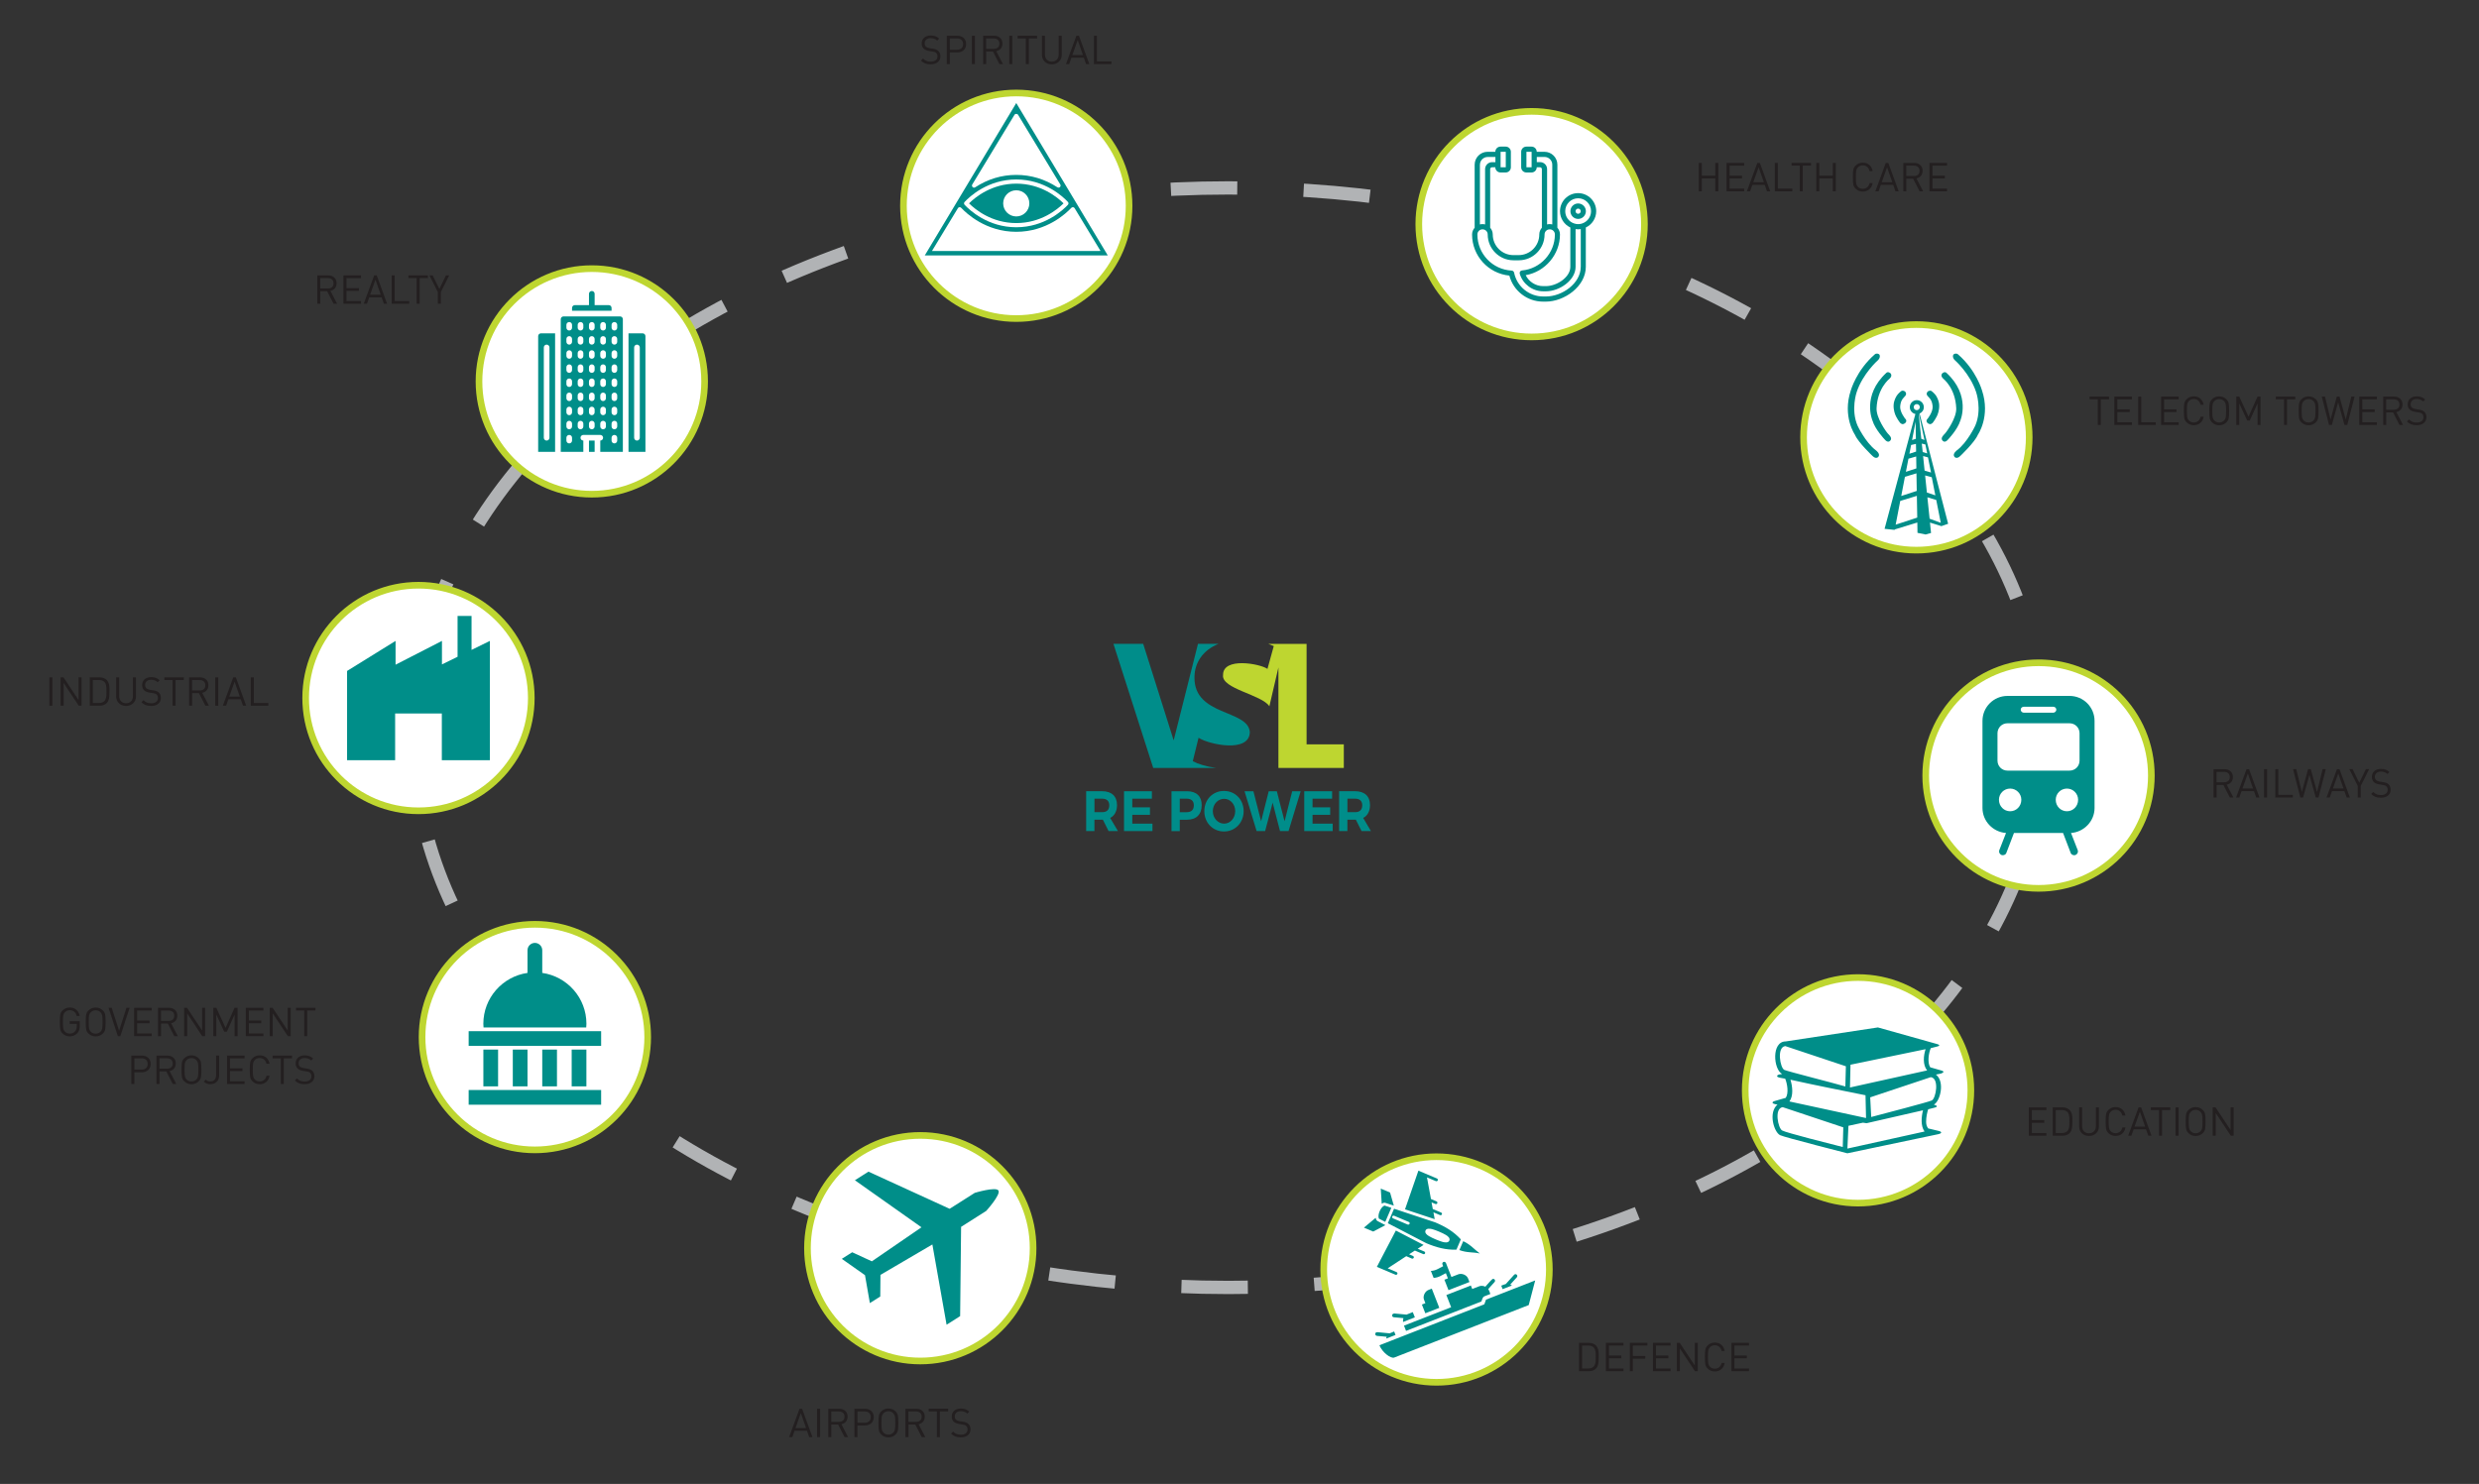 <?xml version="1.0" encoding="utf-8"?>
<!-- Generator: Adobe Illustrator 24.3.0, SVG Export Plug-In . SVG Version: 6.00 Build 0)  -->
<svg version="1.1" id="Layer_1" xmlns="http://www.w3.org/2000/svg" xmlns:xlink="http://www.w3.org/1999/xlink" x="0px" y="0px"
	 viewBox="0 0 746.46 446.96" style="enable-background:new 0 0 746.46 446.96;" xml:space="preserve">
<rect x="0" y="0" width="746.46" height="446.96" fill="#333333" stroke="none"/>
<style type="text/css">
	.st0{fill:none;stroke:#B1B3B5;stroke-width:4;stroke-miterlimit:10;stroke-dasharray:20,20,20,20,20,20;}
	.st1{fill:#231F20;}
	.st2{fill:#FFFFFF;stroke:#BED630;stroke-width:2;stroke-miterlimit:10;}
	.st3{fill-rule:evenodd;clip-rule:evenodd;fill:#008E89;}
	.st4{fill:#008E89;}
	.st5{fill:#BED630;}
	.st6{fill:#008D8A;}
</style>
<g>
	<ellipse class="st0" cx="369.95" cy="222.19" rx="245.35" ry="165.59"/>
	<g>
		<g>
			<path class="st1" d="M24.02,308.97c0,0.95-0.24,1.69-0.73,2.21c-0.61,0.66-1.37,0.98-2.28,0.98c-0.86,0-1.59-0.29-2.18-0.89
				c-0.37-0.37-0.59-0.77-0.68-1.22s-0.13-1.19-0.13-2.24c0-1.05,0.04-1.79,0.13-2.24c0.08-0.44,0.31-0.85,0.68-1.22
				c0.59-0.59,1.32-0.89,2.18-0.89c0.8,0,1.47,0.23,2,0.7s0.86,1.09,0.99,1.85h-0.91c-0.12-0.54-0.36-0.97-0.73-1.28
				c-0.37-0.31-0.82-0.46-1.34-0.46c-0.59,0-1.08,0.2-1.48,0.61c-0.26,0.26-0.42,0.58-0.49,0.95c-0.07,0.37-0.11,1.03-0.11,1.96
				c0,0.94,0.04,1.59,0.11,1.97c0.07,0.38,0.24,0.7,0.49,0.96c0.38,0.4,0.88,0.6,1.48,0.6c0.68,0,1.22-0.24,1.62-0.73
				c0.32-0.38,0.48-0.9,0.48-1.55v-0.65H21v-0.8h3.01V308.97z"/>
			<path class="st1" d="M31.67,305.58c0.08,0.44,0.13,1.19,0.13,2.24c0,1.05-0.04,1.79-0.13,2.24s-0.31,0.85-0.68,1.22
				c-0.59,0.59-1.32,0.89-2.18,0.89c-0.86,0-1.59-0.29-2.18-0.89c-0.37-0.37-0.59-0.77-0.68-1.22s-0.13-1.19-0.13-2.24
				c0-1.05,0.04-1.79,0.13-2.24c0.08-0.44,0.31-0.85,0.68-1.22c0.59-0.59,1.32-0.89,2.18-0.89c0.86,0,1.59,0.3,2.18,0.89
				C31.36,304.73,31.58,305.14,31.67,305.58z M30.77,309.78c0.07-0.37,0.11-1.03,0.11-1.96c0-0.94-0.04-1.59-0.11-1.96
				c-0.07-0.37-0.24-0.69-0.49-0.95c-0.39-0.41-0.88-0.61-1.48-0.61s-1.08,0.2-1.48,0.61c-0.26,0.26-0.42,0.58-0.49,0.95
				c-0.07,0.37-0.11,1.03-0.11,1.96c0,0.94,0.04,1.59,0.11,1.96c0.07,0.37,0.24,0.69,0.49,0.95c0.39,0.41,0.88,0.61,1.48,0.61
				s1.08-0.2,1.48-0.61C30.54,310.47,30.7,310.15,30.77,309.78z"/>
			<path class="st1" d="M39.04,303.55l-2.81,8.54h-0.74l-2.81-8.54h0.96l2.22,6.91l2.22-6.91H39.04z"/>
			<path class="st1" d="M45.68,312.09h-5.3v-8.54h5.3v0.82h-4.39v3.01h3.74v0.82h-3.74v3.08h4.39V312.09z"/>
			<path class="st1" d="M53.55,312.09h-1.07l-1.94-3.79h-2.05v3.79h-0.91v-8.54h3.28c0.75,0,1.36,0.21,1.83,0.64
				c0.47,0.43,0.7,1.01,0.7,1.73c0,0.61-0.17,1.11-0.5,1.51s-0.79,0.66-1.36,0.78L53.55,312.09z M52.01,307.1
				c0.31-0.27,0.46-0.65,0.46-1.16s-0.16-0.89-0.47-1.16c-0.31-0.27-0.72-0.41-1.24-0.41h-2.28v3.13h2.28
				C51.28,307.5,51.7,307.36,52.01,307.1z"/>
			<path class="st1" d="M61.76,312.09h-0.86l-4.54-6.85v6.85h-0.91v-8.54h0.86l4.54,6.83v-6.83h0.91V312.09z"/>
			<path class="st1" d="M71.55,312.09h-0.91v-6.49l-2.34,5.15h-0.78l-2.38-5.15v6.49h-0.91v-8.54h0.91l2.78,6.06l2.71-6.06h0.91
				V312.09z"/>
			<path class="st1" d="M79.32,312.09h-5.3v-8.54h5.3v0.82h-4.39v3.01h3.74v0.82h-3.74v3.08h4.39V312.09z"/>
			<path class="st1" d="M87.53,312.09h-0.86l-4.54-6.85v6.85h-0.91v-8.54h0.86l4.54,6.83v-6.83h0.91V312.09z"/>
			<path class="st1" d="M94.98,304.36h-2.47v7.73H91.6v-7.73h-2.47v-0.82h5.86V304.36z"/>
			<path class="st1" d="M44.64,318.63c0.49,0.46,0.73,1.06,0.73,1.82c0,0.76-0.24,1.37-0.73,1.83c-0.49,0.46-1.12,0.69-1.91,0.69
				h-2.27v3.52h-0.91v-8.54h3.18C43.52,317.95,44.16,318.18,44.64,318.63z M43.97,321.72c0.33-0.29,0.49-0.71,0.49-1.27
				c0-0.55-0.16-0.97-0.49-1.26s-0.77-0.43-1.32-0.43h-2.18v3.4h2.18C43.2,322.16,43.64,322.02,43.97,321.72z"/>
			<path class="st1" d="M53.09,326.49h-1.07l-1.94-3.79h-2.05v3.79h-0.91v-8.54h3.28c0.75,0,1.36,0.21,1.83,0.64
				c0.47,0.43,0.7,1.01,0.7,1.73c0,0.61-0.17,1.11-0.5,1.51c-0.34,0.4-0.79,0.66-1.36,0.78L53.09,326.49z M51.55,321.49
				c0.31-0.27,0.46-0.65,0.46-1.16c0-0.5-0.16-0.89-0.47-1.16c-0.31-0.27-0.72-0.41-1.24-0.41h-2.28v3.13h2.28
				C50.83,321.9,51.24,321.76,51.55,321.49z"/>
			<path class="st1" d="M60.51,319.98c0.08,0.44,0.13,1.19,0.13,2.24s-0.04,1.79-0.13,2.24c-0.08,0.44-0.31,0.85-0.68,1.22
				c-0.59,0.59-1.32,0.89-2.18,0.89c-0.86,0-1.59-0.3-2.18-0.89c-0.37-0.37-0.59-0.77-0.68-1.22c-0.08-0.44-0.13-1.19-0.13-2.24
				s0.04-1.79,0.13-2.24s0.31-0.85,0.68-1.22c0.59-0.59,1.32-0.89,2.18-0.89c0.86,0,1.59,0.3,2.18,0.89
				C60.2,319.13,60.43,319.54,60.51,319.98z M59.62,324.18c0.07-0.37,0.11-1.03,0.11-1.96c0-0.94-0.04-1.59-0.11-1.96
				c-0.07-0.37-0.24-0.69-0.49-0.95c-0.39-0.41-0.88-0.61-1.48-0.61s-1.08,0.2-1.48,0.61c-0.26,0.26-0.42,0.58-0.49,0.95
				c-0.07,0.37-0.11,1.03-0.11,1.96c0,0.94,0.04,1.59,0.11,1.96c0.07,0.37,0.24,0.69,0.49,0.95c0.39,0.41,0.88,0.61,1.48,0.61
				s1.08-0.2,1.48-0.61C59.38,324.87,59.55,324.56,59.62,324.18z"/>
			<path class="st1" d="M65.99,323.9c0,0.82-0.25,1.46-0.74,1.94c-0.49,0.48-1.13,0.72-1.93,0.72c-0.79,0-1.44-0.26-1.96-0.77
				l0.61-0.61c0.18,0.18,0.37,0.32,0.57,0.42c0.2,0.1,0.45,0.14,0.77,0.14c0.56,0,0.99-0.17,1.3-0.51s0.46-0.83,0.46-1.46v-5.83
				h0.91V323.9z"/>
			<path class="st1" d="M73.65,326.49h-5.3v-8.54h5.3v0.82h-4.39v3.01H73v0.82h-3.74v3.08h4.39V326.49z"/>
			<path class="st1" d="M81.17,324.02c-0.14,0.79-0.47,1.41-1.01,1.87s-1.19,0.68-1.96,0.68c-0.86,0-1.59-0.3-2.18-0.89
				c-0.37-0.37-0.59-0.77-0.68-1.22c-0.08-0.44-0.13-1.19-0.13-2.24s0.04-1.79,0.13-2.24s0.31-0.85,0.68-1.22
				c0.59-0.59,1.32-0.89,2.18-0.89c0.78,0,1.43,0.22,1.96,0.67c0.53,0.45,0.86,1.07,1.01,1.87h-0.94c-0.11-0.53-0.35-0.95-0.7-1.26
				c-0.36-0.31-0.8-0.47-1.33-0.47c-0.6,0-1.09,0.2-1.48,0.6c-0.26,0.26-0.42,0.58-0.49,0.96c-0.07,0.38-0.11,1.03-0.11,1.97
				c0,0.94,0.04,1.59,0.11,1.97c0.07,0.38,0.24,0.7,0.49,0.96c0.38,0.4,0.88,0.6,1.48,0.6c0.53,0,0.97-0.16,1.34-0.47
				c0.36-0.31,0.6-0.73,0.71-1.26H81.17z"/>
			<path class="st1" d="M87.93,318.77h-2.47v7.73h-0.91v-7.73h-2.47v-0.82h5.86V318.77z"/>
			<path class="st1" d="M94.67,324.14c0,0.74-0.27,1.33-0.8,1.77c-0.54,0.44-1.25,0.65-2.15,0.65c-0.64,0-1.19-0.09-1.64-0.26
				s-0.88-0.46-1.28-0.86l0.62-0.62c0.34,0.34,0.69,0.59,1.05,0.73c0.36,0.14,0.78,0.21,1.28,0.21c0.62,0,1.12-0.14,1.48-0.42
				c0.36-0.28,0.54-0.67,0.54-1.16c0-0.47-0.14-0.83-0.41-1.07c-0.14-0.12-0.28-0.21-0.42-0.26c-0.14-0.05-0.38-0.1-0.7-0.15
				l-1-0.16c-0.68-0.11-1.2-0.33-1.57-0.65c-0.43-0.38-0.65-0.92-0.65-1.6c0-0.73,0.25-1.31,0.74-1.75c0.49-0.44,1.16-0.66,2-0.66
				c0.54,0,1.01,0.07,1.4,0.22c0.39,0.14,0.77,0.38,1.14,0.72l-0.59,0.59c-0.54-0.49-1.2-0.73-1.99-0.73c-0.56,0-1,0.14-1.32,0.43
				s-0.48,0.67-0.48,1.15c0,0.43,0.13,0.76,0.38,0.98c0.26,0.23,0.65,0.39,1.15,0.47l0.94,0.14c0.7,0.1,1.22,0.3,1.56,0.6
				C94.43,322.86,94.67,323.42,94.67,324.14z"/>
		</g>
	</g>
	<g>
		<g>
			<path class="st1" d="M635.05,120.28h-2.47V128h-0.91v-7.73h-2.47v-0.82h5.86V120.28z"/>
			<path class="st1" d="M641.95,128h-5.3v-8.54h5.3v0.82h-4.39v3.01h3.74v0.82h-3.74v3.08h4.39V128z"/>
			<path class="st1" d="M649.13,128h-5.28v-8.54h0.91v7.73h4.37V128z"/>
			<path class="st1" d="M656.03,128h-5.3v-8.54h5.3v0.82h-4.39v3.01h3.74v0.82h-3.74v3.08h4.39V128z"/>
			<path class="st1" d="M663.55,125.53c-0.14,0.79-0.47,1.41-1.01,1.87c-0.54,0.45-1.19,0.68-1.96,0.68c-0.86,0-1.59-0.3-2.18-0.89
				c-0.37-0.37-0.59-0.77-0.68-1.22c-0.08-0.44-0.13-1.19-0.13-2.24c0-1.05,0.04-1.79,0.13-2.24c0.08-0.44,0.31-0.85,0.68-1.22
				c0.59-0.59,1.32-0.89,2.18-0.89c0.78,0,1.43,0.22,1.96,0.67c0.53,0.45,0.86,1.07,1.01,1.87h-0.94c-0.11-0.53-0.35-0.95-0.7-1.26
				c-0.36-0.31-0.8-0.47-1.33-0.47c-0.6,0-1.09,0.2-1.48,0.6c-0.26,0.26-0.42,0.58-0.49,0.96c-0.07,0.38-0.11,1.03-0.11,1.97
				s0.04,1.59,0.11,1.97c0.07,0.38,0.24,0.7,0.49,0.96c0.38,0.4,0.88,0.6,1.48,0.6c0.53,0,0.97-0.16,1.34-0.47
				c0.36-0.31,0.6-0.73,0.71-1.26H663.55z"/>
			<path class="st1" d="M671.09,121.5c0.08,0.44,0.13,1.19,0.13,2.24c0,1.05-0.04,1.79-0.13,2.24c-0.08,0.44-0.31,0.85-0.68,1.22
				c-0.59,0.59-1.32,0.89-2.18,0.89c-0.86,0-1.59-0.3-2.18-0.89c-0.37-0.37-0.59-0.77-0.68-1.22c-0.08-0.44-0.13-1.19-0.13-2.24
				c0-1.05,0.04-1.79,0.13-2.24c0.08-0.44,0.31-0.85,0.68-1.22c0.59-0.59,1.32-0.89,2.18-0.89c0.86,0,1.59,0.3,2.18,0.89
				C670.78,120.64,671.01,121.05,671.09,121.5z M670.2,125.69c0.07-0.37,0.11-1.03,0.11-1.96s-0.04-1.59-0.11-1.96
				s-0.24-0.69-0.49-0.95c-0.39-0.41-0.88-0.61-1.48-0.61c-0.59,0-1.08,0.2-1.48,0.61c-0.26,0.26-0.42,0.58-0.49,0.95
				c-0.07,0.37-0.11,1.03-0.11,1.96s0.04,1.59,0.11,1.96c0.07,0.37,0.24,0.69,0.49,0.95c0.39,0.41,0.88,0.61,1.48,0.61
				c0.59,0,1.08-0.2,1.48-0.61C669.96,126.38,670.13,126.07,670.2,125.69z"/>
			<path class="st1" d="M680.69,128h-0.91v-6.49l-2.34,5.15h-0.78l-2.38-5.15V128h-0.91v-8.54h0.91l2.78,6.06l2.71-6.06h0.91V128z"
				/>
			<path class="st1" d="M691.13,120.28h-2.47V128h-0.91v-7.73h-2.47v-0.82h5.86V120.28z"/>
			<path class="st1" d="M698.01,121.5c0.08,0.44,0.13,1.19,0.13,2.24c0,1.05-0.04,1.79-0.13,2.24c-0.08,0.44-0.31,0.85-0.68,1.22
				c-0.59,0.59-1.32,0.89-2.18,0.89c-0.86,0-1.59-0.3-2.18-0.89c-0.37-0.37-0.59-0.77-0.68-1.22c-0.08-0.44-0.13-1.19-0.13-2.24
				c0-1.05,0.04-1.79,0.13-2.24c0.08-0.44,0.31-0.85,0.68-1.22c0.59-0.59,1.32-0.89,2.18-0.89c0.86,0,1.59,0.3,2.18,0.89
				C697.7,120.64,697.92,121.05,698.01,121.5z M697.11,125.69c0.07-0.37,0.11-1.03,0.11-1.96s-0.04-1.59-0.11-1.96
				s-0.24-0.69-0.49-0.95c-0.39-0.41-0.88-0.61-1.48-0.61c-0.59,0-1.08,0.2-1.48,0.61c-0.26,0.26-0.42,0.58-0.49,0.95
				c-0.07,0.37-0.11,1.03-0.11,1.96s0.04,1.59,0.11,1.96c0.07,0.37,0.24,0.69,0.49,0.95c0.39,0.41,0.88,0.61,1.48,0.61
				c0.59,0,1.08-0.2,1.48-0.61C696.88,126.38,697.04,126.07,697.11,125.69z"/>
			<path class="st1" d="M708.98,119.46L706.8,128h-0.85l-1.9-6.84l-1.9,6.84h-0.85l-2.18-8.54h0.97l1.67,6.89l1.88-6.89h0.82
				l1.88,6.89l1.67-6.89H708.98z"/>
			<path class="st1" d="M715.71,128h-5.3v-8.54h5.3v0.82h-4.39v3.01h3.74v0.82h-3.74v3.08h4.39V128z"/>
			<path class="st1" d="M723.59,128h-1.07l-1.94-3.79h-2.05V128h-0.91v-8.54h3.28c0.75,0,1.36,0.21,1.83,0.64
				c0.47,0.43,0.7,1.01,0.7,1.73c0,0.61-0.17,1.11-0.5,1.51c-0.34,0.4-0.79,0.66-1.36,0.78L723.59,128z M722.04,123.01
				c0.31-0.27,0.46-0.65,0.46-1.16c0-0.5-0.16-0.89-0.47-1.16c-0.31-0.27-0.72-0.41-1.24-0.41h-2.28v3.13h2.28
				C721.32,123.41,721.74,123.27,722.04,123.01z"/>
			<path class="st1" d="M730.63,125.65c0,0.74-0.27,1.33-0.8,1.77s-1.25,0.65-2.15,0.65c-0.64,0-1.19-0.09-1.64-0.26
				s-0.88-0.46-1.28-0.86l0.62-0.62c0.34,0.34,0.69,0.59,1.05,0.73c0.36,0.14,0.78,0.21,1.28,0.21c0.62,0,1.12-0.14,1.48-0.42
				c0.36-0.28,0.54-0.67,0.54-1.16c0-0.47-0.14-0.83-0.41-1.07c-0.14-0.12-0.28-0.21-0.42-0.26c-0.14-0.05-0.38-0.1-0.7-0.15
				l-1-0.16c-0.68-0.11-1.2-0.33-1.57-0.65c-0.43-0.38-0.65-0.92-0.65-1.6c0-0.73,0.25-1.31,0.74-1.75s1.16-0.66,2-0.66
				c0.54,0,1.01,0.07,1.4,0.22c0.39,0.14,0.77,0.38,1.14,0.72l-0.59,0.59c-0.54-0.49-1.2-0.73-1.99-0.73c-0.56,0-1,0.14-1.32,0.43
				c-0.32,0.29-0.48,0.67-0.48,1.15c0,0.43,0.13,0.76,0.38,0.98c0.26,0.23,0.65,0.39,1.15,0.47l0.94,0.14c0.7,0.1,1.22,0.3,1.56,0.6
				C730.39,124.37,730.63,124.93,730.63,125.65z"/>
		</g>
	</g>
	<g>
		<g>
			<path class="st1" d="M283.18,16.95c0,0.74-0.27,1.33-0.8,1.77c-0.54,0.44-1.25,0.65-2.15,0.65c-0.64,0-1.19-0.09-1.64-0.26
				s-0.88-0.46-1.28-0.86l0.62-0.62c0.34,0.34,0.69,0.59,1.05,0.73c0.36,0.14,0.78,0.21,1.28,0.21c0.62,0,1.12-0.14,1.48-0.42
				c0.36-0.28,0.54-0.67,0.54-1.16c0-0.47-0.14-0.83-0.41-1.07c-0.14-0.12-0.28-0.21-0.42-0.26c-0.14-0.05-0.38-0.1-0.7-0.15
				l-1-0.16c-0.68-0.11-1.2-0.33-1.57-0.65c-0.43-0.38-0.65-0.92-0.65-1.6c0-0.73,0.25-1.31,0.74-1.75c0.49-0.44,1.16-0.66,2-0.66
				c0.54,0,1.01,0.07,1.4,0.22c0.39,0.14,0.77,0.38,1.14,0.72l-0.59,0.59c-0.54-0.49-1.2-0.73-1.99-0.73c-0.56,0-1,0.14-1.32,0.43
				s-0.48,0.67-0.48,1.15c0,0.43,0.13,0.76,0.38,0.98c0.26,0.23,0.65,0.39,1.15,0.47l0.94,0.14c0.7,0.1,1.22,0.3,1.56,0.6
				C282.94,15.67,283.18,16.23,283.18,16.95z"/>
			<path class="st1" d="M290.18,11.45c0.49,0.46,0.73,1.06,0.73,1.82c0,0.76-0.24,1.37-0.73,1.83c-0.49,0.46-1.12,0.69-1.91,0.69
				H286v3.52h-0.91v-8.54h3.18C289.05,10.76,289.69,10.99,290.18,11.45z M289.51,14.54c0.33-0.29,0.49-0.71,0.49-1.27
				c0-0.55-0.16-0.97-0.49-1.26s-0.77-0.43-1.32-0.43H286v3.4h2.18C288.74,14.97,289.18,14.83,289.51,14.54z"/>
			<path class="st1" d="M293.56,19.31h-0.91v-8.54h0.91V19.31z"/>
			<path class="st1" d="M302.01,19.31h-1.07L299,15.51h-2.05v3.79h-0.91v-8.54h3.28c0.75,0,1.36,0.21,1.83,0.64
				c0.47,0.43,0.7,1.01,0.7,1.73c0,0.61-0.17,1.11-0.5,1.51c-0.34,0.4-0.79,0.66-1.36,0.78L302.01,19.31z M300.47,14.31
				c0.31-0.27,0.46-0.65,0.46-1.16c0-0.5-0.16-0.89-0.47-1.16s-0.72-0.41-1.24-0.41h-2.28v3.13h2.28
				C299.75,14.71,300.16,14.58,300.47,14.31z"/>
			<path class="st1" d="M304.82,19.31h-0.91v-8.54h0.91V19.31z"/>
			<path class="st1" d="M312.27,11.58h-2.47v7.73h-0.91v-7.73h-2.47v-0.82h5.86V11.58z"/>
			<path class="st1" d="M319.71,16.49c0,0.85-0.28,1.54-0.85,2.08c-0.56,0.54-1.28,0.81-2.14,0.81c-0.86,0-1.58-0.27-2.14-0.81
				c-0.56-0.54-0.84-1.23-0.84-2.08v-5.72h0.91v5.65c0,0.65,0.19,1.17,0.56,1.56c0.38,0.39,0.88,0.59,1.5,0.59s1.13-0.2,1.51-0.59
				c0.38-0.39,0.57-0.91,0.57-1.56v-5.65h0.91V16.49z"/>
			<path class="st1" d="M328.01,19.31h-0.97l-0.68-1.93h-3.73l-0.68,1.93h-0.97l3.14-8.54h0.77L328.01,19.31z M326.09,16.58
				l-1.58-4.51l-1.61,4.51H326.09z"/>
			<path class="st1" d="M334.67,19.31h-5.28v-8.54h0.91v7.73h4.37V19.31z"/>
		</g>
	</g>
	<g>
		<g>
			<path class="st1" d="M616.2,342.08h-5.3v-8.54h5.3v0.82h-4.39v3.01h3.74v0.82h-3.74v3.08h4.39V342.08z"/>
			<path class="st1" d="M624.03,337.71c0,1.07-0.05,1.83-0.16,2.27c-0.14,0.55-0.36,0.99-0.68,1.31c-0.53,0.53-1.25,0.79-2.16,0.79
				h-2.93v-8.54h2.93c0.91,0,1.63,0.26,2.16,0.79c0.17,0.17,0.31,0.37,0.43,0.61c0.12,0.24,0.2,0.44,0.25,0.6s0.09,0.42,0.12,0.76
				s0.04,0.56,0.04,0.67C624.03,337.06,624.03,337.31,624.03,337.71z M623.12,337.71c0-0.5,0-0.86-0.01-1.09
				c-0.01-0.23-0.06-0.51-0.14-0.85c-0.09-0.34-0.22-0.61-0.41-0.8c-0.41-0.42-0.97-0.62-1.68-0.62h-1.86v6.91h1.86
				c0.71,0,1.27-0.21,1.68-0.62c0.18-0.19,0.32-0.48,0.41-0.85s0.14-0.69,0.14-0.93C623.11,338.61,623.12,338.23,623.12,337.71z"/>
			<path class="st1" d="M632.02,339.26c0,0.85-0.28,1.54-0.85,2.08c-0.56,0.54-1.28,0.81-2.14,0.81s-1.58-0.27-2.14-0.81
				c-0.56-0.54-0.84-1.23-0.84-2.08v-5.72h0.91v5.65c0,0.65,0.19,1.17,0.56,1.56s0.88,0.59,1.5,0.59s1.13-0.2,1.51-0.59
				s0.57-0.91,0.57-1.56v-5.65h0.91V339.26z"/>
			<path class="st1" d="M640,339.6c-0.14,0.79-0.47,1.41-1.01,1.87c-0.54,0.45-1.19,0.68-1.96,0.68c-0.86,0-1.59-0.29-2.18-0.89
				c-0.37-0.37-0.59-0.77-0.68-1.22s-0.13-1.19-0.13-2.24c0-1.05,0.04-1.79,0.13-2.24c0.08-0.44,0.31-0.85,0.68-1.22
				c0.59-0.59,1.32-0.89,2.18-0.89c0.78,0,1.43,0.22,1.96,0.67c0.53,0.45,0.86,1.07,1.01,1.87h-0.94c-0.11-0.53-0.35-0.95-0.7-1.26
				c-0.36-0.31-0.8-0.47-1.33-0.47c-0.6,0-1.09,0.2-1.48,0.6c-0.26,0.26-0.42,0.58-0.49,0.96c-0.07,0.38-0.11,1.03-0.11,1.97
				c0,0.94,0.04,1.59,0.11,1.97c0.07,0.38,0.24,0.7,0.49,0.96c0.38,0.4,0.88,0.6,1.48,0.6c0.53,0,0.97-0.16,1.34-0.47
				c0.36-0.31,0.6-0.73,0.71-1.26H640z"/>
			<path class="st1" d="M647.85,342.08h-0.97l-0.68-1.93h-3.73l-0.68,1.93h-0.97l3.14-8.54h0.77L647.85,342.08z M645.93,339.35
				l-1.58-4.51l-1.61,4.51H645.93z"/>
			<path class="st1" d="M653.49,334.35h-2.47v7.73h-0.91v-7.73h-2.47v-0.82h5.86V334.35z"/>
			<path class="st1" d="M656,342.08h-0.91v-8.54H656V342.08z"/>
			<path class="st1" d="M663.99,335.57c0.08,0.44,0.13,1.19,0.13,2.24c0,1.05-0.04,1.79-0.13,2.24s-0.31,0.85-0.68,1.22
				c-0.59,0.59-1.32,0.89-2.18,0.89c-0.86,0-1.59-0.29-2.18-0.89c-0.37-0.37-0.59-0.77-0.68-1.22s-0.13-1.19-0.13-2.24
				c0-1.05,0.04-1.79,0.13-2.24c0.08-0.44,0.31-0.85,0.68-1.22c0.59-0.59,1.32-0.89,2.18-0.89c0.86,0,1.59,0.3,2.18,0.89
				C663.68,334.72,663.91,335.12,663.99,335.57z M663.1,339.77c0.07-0.37,0.11-1.03,0.11-1.96c0-0.94-0.04-1.59-0.11-1.96
				s-0.24-0.69-0.49-0.95c-0.39-0.41-0.88-0.61-1.48-0.61c-0.59,0-1.08,0.2-1.48,0.61c-0.26,0.26-0.42,0.58-0.49,0.95
				c-0.07,0.37-0.11,1.03-0.11,1.96c0,0.94,0.04,1.59,0.11,1.96c0.07,0.37,0.24,0.69,0.49,0.95c0.39,0.41,0.88,0.61,1.48,0.61
				c0.59,0,1.08-0.2,1.48-0.61C662.86,340.46,663.03,340.14,663.1,339.77z"/>
			<path class="st1" d="M672.58,342.08h-0.86l-4.54-6.85v6.85h-0.91v-8.54h0.86l4.54,6.83v-6.83h0.91V342.08z"/>
		</g>
	</g>
	<g>
		<g>
			<path class="st1" d="M481.4,408.64c0,1.07-0.05,1.83-0.16,2.27c-0.14,0.55-0.36,0.99-0.68,1.31c-0.53,0.53-1.25,0.79-2.16,0.79
				h-2.93v-8.54h2.93c0.91,0,1.63,0.26,2.16,0.79c0.17,0.17,0.31,0.37,0.43,0.61c0.12,0.24,0.2,0.44,0.25,0.6s0.09,0.42,0.12,0.76
				s0.04,0.56,0.04,0.67C481.4,407.98,481.4,408.24,481.4,408.64z M480.49,408.64c0-0.5,0-0.86-0.01-1.09
				c-0.01-0.23-0.06-0.51-0.14-0.85c-0.09-0.34-0.22-0.61-0.41-0.8c-0.41-0.42-0.97-0.62-1.68-0.62h-1.86v6.91h1.86
				c0.71,0,1.27-0.21,1.68-0.62c0.18-0.19,0.32-0.48,0.41-0.85s0.14-0.69,0.14-0.93C480.49,409.54,480.49,409.16,480.49,408.64z"/>
			<path class="st1" d="M488.86,413h-5.3v-8.54h5.3v0.82h-4.39v3.01h3.74v0.82h-3.74v3.08h4.39V413z"/>
			<path class="st1" d="M496.06,405.28h-4.39v3.14h3.74v0.82h-3.74V413h-0.91v-8.54h5.3V405.28z"/>
			<path class="st1" d="M503.02,413h-5.3v-8.54h5.3v0.82h-4.39v3.01h3.74v0.82h-3.74v3.08h4.39V413z"/>
			<path class="st1" d="M511.23,413h-0.86l-4.54-6.85V413h-0.91v-8.54h0.86l4.54,6.83v-6.83h0.91V413z"/>
			<path class="st1" d="M519.33,410.53c-0.14,0.79-0.47,1.41-1.01,1.87c-0.54,0.45-1.19,0.68-1.96,0.68c-0.86,0-1.59-0.29-2.18-0.89
				c-0.37-0.37-0.59-0.77-0.68-1.22s-0.13-1.19-0.13-2.24c0-1.05,0.04-1.79,0.13-2.24c0.08-0.44,0.31-0.85,0.68-1.22
				c0.59-0.59,1.32-0.89,2.18-0.89c0.78,0,1.43,0.22,1.96,0.67c0.53,0.45,0.86,1.07,1.01,1.87h-0.94c-0.11-0.53-0.35-0.95-0.7-1.26
				c-0.36-0.31-0.8-0.47-1.33-0.47c-0.6,0-1.09,0.2-1.48,0.6c-0.26,0.26-0.42,0.58-0.49,0.96c-0.07,0.38-0.11,1.03-0.11,1.97
				c0,0.94,0.04,1.59,0.11,1.97c0.07,0.38,0.24,0.7,0.49,0.96c0.38,0.4,0.88,0.6,1.48,0.6c0.53,0,0.97-0.16,1.34-0.47
				c0.36-0.31,0.6-0.73,0.71-1.26H519.33z"/>
			<path class="st1" d="M526.65,413h-5.3v-8.54h5.3v0.82h-4.39v3.01H526v0.82h-3.74v3.08h4.39V413z"/>
		</g>
	</g>
	<g>
		<g>
			<path class="st1" d="M244.64,432.86h-0.97l-0.68-1.93h-3.73l-0.68,1.93h-0.97l3.14-8.54h0.77L244.64,432.86z M242.72,430.14
				l-1.58-4.51l-1.61,4.51H242.72z"/>
			<path class="st1" d="M246.94,432.86h-0.91v-8.54h0.91V432.86z"/>
			<path class="st1" d="M255.38,432.86h-1.07l-1.94-3.79h-2.05v3.79h-0.91v-8.54h3.28c0.75,0,1.36,0.21,1.83,0.64
				c0.47,0.43,0.7,1.01,0.7,1.73c0,0.61-0.17,1.11-0.5,1.51s-0.79,0.66-1.36,0.78L255.38,432.86z M253.84,427.86
				c0.31-0.27,0.46-0.65,0.46-1.16s-0.16-0.89-0.47-1.16c-0.31-0.27-0.72-0.41-1.24-0.41h-2.28v3.13h2.28
				C253.12,428.26,253.53,428.13,253.84,427.86z"/>
			<path class="st1" d="M262.37,425c0.49,0.46,0.73,1.06,0.73,1.82s-0.24,1.37-0.73,1.83c-0.49,0.46-1.12,0.69-1.91,0.69h-2.27v3.52
				h-0.91v-8.54h3.18C261.24,424.32,261.88,424.54,262.37,425z M261.7,428.09c0.33-0.29,0.49-0.71,0.49-1.27s-0.16-0.97-0.49-1.26
				s-0.77-0.43-1.32-0.43h-2.18v3.4h2.18C260.93,428.53,261.37,428.38,261.7,428.09z"/>
			<path class="st1" d="M270.37,426.35c0.08,0.44,0.13,1.19,0.13,2.24c0,1.05-0.04,1.79-0.13,2.24s-0.31,0.85-0.68,1.22
				c-0.59,0.59-1.32,0.89-2.18,0.89c-0.86,0-1.59-0.29-2.18-0.89c-0.37-0.37-0.59-0.77-0.68-1.22s-0.13-1.19-0.13-2.24
				c0-1.05,0.04-1.79,0.13-2.24c0.08-0.44,0.31-0.85,0.68-1.22c0.59-0.59,1.32-0.89,2.18-0.89c0.86,0,1.59,0.3,2.18,0.89
				C270.06,425.5,270.28,425.91,270.37,426.35z M269.47,430.55c0.07-0.37,0.11-1.03,0.11-1.96c0-0.94-0.04-1.59-0.11-1.96
				c-0.07-0.37-0.24-0.69-0.49-0.95c-0.39-0.41-0.88-0.61-1.48-0.61s-1.08,0.2-1.48,0.61c-0.26,0.26-0.42,0.58-0.49,0.95
				c-0.07,0.37-0.11,1.03-0.11,1.96c0,0.94,0.04,1.59,0.11,1.96c0.07,0.37,0.24,0.69,0.49,0.95c0.39,0.41,0.88,0.61,1.48,0.61
				s1.08-0.2,1.48-0.61C269.24,431.24,269.4,430.92,269.47,430.55z"/>
			<path class="st1" d="M278.62,432.86h-1.07l-1.94-3.79h-2.05v3.79h-0.91v-8.54h3.28c0.75,0,1.36,0.21,1.83,0.64
				c0.47,0.43,0.7,1.01,0.7,1.73c0,0.61-0.17,1.11-0.5,1.51s-0.79,0.66-1.36,0.78L278.62,432.86z M277.07,427.86
				c0.31-0.27,0.46-0.65,0.46-1.16s-0.16-0.89-0.47-1.16c-0.31-0.27-0.72-0.41-1.24-0.41h-2.28v3.13h2.28
				C276.35,428.26,276.77,428.13,277.07,427.86z"/>
			<path class="st1" d="M285.49,425.13h-2.47v7.73h-0.91v-7.73h-2.47v-0.82h5.86V425.13z"/>
			<path class="st1" d="M292.24,430.51c0,0.74-0.27,1.33-0.8,1.77c-0.54,0.44-1.25,0.65-2.15,0.65c-0.64,0-1.19-0.09-1.64-0.26
				s-0.88-0.46-1.28-0.86l0.62-0.62c0.34,0.34,0.69,0.59,1.05,0.73c0.36,0.14,0.78,0.21,1.28,0.21c0.62,0,1.12-0.14,1.48-0.42
				c0.36-0.28,0.54-0.67,0.54-1.16c0-0.47-0.14-0.83-0.41-1.07c-0.14-0.12-0.28-0.21-0.42-0.26s-0.38-0.1-0.7-0.15l-1-0.16
				c-0.68-0.11-1.2-0.33-1.57-0.65c-0.43-0.38-0.65-0.92-0.65-1.6c0-0.73,0.25-1.31,0.74-1.75c0.49-0.44,1.16-0.66,2-0.66
				c0.54,0,1.01,0.07,1.4,0.22c0.39,0.14,0.77,0.38,1.14,0.72l-0.59,0.59c-0.54-0.49-1.2-0.73-1.99-0.73c-0.56,0-1,0.14-1.32,0.43
				s-0.48,0.67-0.48,1.15c0,0.43,0.13,0.76,0.38,0.98c0.26,0.23,0.65,0.39,1.15,0.47l0.94,0.14c0.7,0.1,1.22,0.3,1.56,0.6
				C292,429.22,292.24,429.79,292.24,430.51z"/>
		</g>
	</g>
	<g>
		<g>
			<path class="st1" d="M517.41,57.62h-0.91v-3.9h-4.06v3.9h-0.91v-8.54h0.91v3.83h4.06v-3.83h0.91V57.62z"/>
			<path class="st1" d="M525.19,57.62h-5.3v-8.54h5.3v0.82h-4.39v3.01h3.74v0.82h-3.74v3.08h4.39V57.62z"/>
			<path class="st1" d="M533.04,57.62h-0.97l-0.68-1.93h-3.73l-0.68,1.93h-0.97l3.14-8.54h0.77L533.04,57.62z M531.12,54.9
				l-1.58-4.51l-1.61,4.51H531.12z"/>
			<path class="st1" d="M539.7,57.62h-5.28v-8.54h0.91v7.73h4.37V57.62z"/>
			<path class="st1" d="M545.31,49.89h-2.47v7.73h-0.91v-7.73h-2.47v-0.82h5.86V49.89z"/>
			<path class="st1" d="M552.79,57.62h-0.91v-3.9h-4.06v3.9h-0.91v-8.54h0.91v3.83h4.06v-3.83h0.91V57.62z"/>
			<path class="st1" d="M563.88,55.15c-0.14,0.79-0.47,1.41-1.01,1.87c-0.54,0.45-1.19,0.68-1.96,0.68c-0.86,0-1.59-0.3-2.18-0.89
				c-0.37-0.37-0.59-0.77-0.68-1.22c-0.08-0.44-0.13-1.19-0.13-2.24c0-1.05,0.04-1.79,0.13-2.24c0.08-0.44,0.31-0.85,0.68-1.22
				c0.59-0.59,1.32-0.89,2.18-0.89c0.78,0,1.43,0.22,1.96,0.67c0.53,0.45,0.86,1.07,1.01,1.87h-0.94c-0.11-0.53-0.35-0.95-0.7-1.26
				c-0.36-0.31-0.8-0.47-1.33-0.47c-0.6,0-1.09,0.2-1.48,0.6c-0.26,0.26-0.42,0.58-0.49,0.96c-0.07,0.38-0.11,1.03-0.11,1.97
				s0.04,1.59,0.11,1.97c0.07,0.38,0.24,0.7,0.49,0.96c0.38,0.4,0.88,0.6,1.48,0.6c0.53,0,0.97-0.16,1.34-0.47
				c0.36-0.31,0.6-0.73,0.71-1.26H563.88z"/>
			<path class="st1" d="M571.72,57.62h-0.97l-0.68-1.93h-3.73l-0.68,1.93h-0.97l3.14-8.54h0.77L571.72,57.62z M569.8,54.9
				l-1.58-4.51l-1.61,4.51H569.8z"/>
			<path class="st1" d="M579.08,57.62h-1.07l-1.94-3.79h-2.05v3.79h-0.91v-8.54h3.28c0.75,0,1.36,0.21,1.83,0.64
				c0.47,0.43,0.7,1.01,0.7,1.73c0,0.61-0.17,1.11-0.5,1.51c-0.34,0.4-0.79,0.66-1.36,0.78L579.08,57.62z M577.54,52.62
				c0.31-0.27,0.46-0.65,0.46-1.16c0-0.5-0.16-0.89-0.47-1.16c-0.31-0.27-0.72-0.41-1.24-0.41h-2.28v3.13h2.28
				C576.82,53.03,577.23,52.89,577.54,52.62z"/>
			<path class="st1" d="M586.28,57.62h-5.3v-8.54h5.3v0.82h-4.39v3.01h3.74v0.82h-3.74v3.08h4.39V57.62z"/>
		</g>
	</g>
	<g>
		<g>
			<path class="st1" d="M101.51,91.49h-1.07l-1.94-3.79h-2.05v3.79h-0.91v-8.54h3.28c0.75,0,1.36,0.21,1.83,0.64
				c0.47,0.43,0.7,1.01,0.7,1.73c0,0.61-0.17,1.11-0.5,1.51c-0.34,0.4-0.79,0.66-1.36,0.78L101.51,91.49z M99.97,86.49
				c0.31-0.27,0.46-0.65,0.46-1.16c0-0.5-0.16-0.89-0.47-1.16s-0.72-0.41-1.24-0.41h-2.28v3.13h2.28
				C99.25,86.89,99.66,86.76,99.97,86.49z"/>
			<path class="st1" d="M108.71,91.49h-5.3v-8.54h5.3v0.82h-4.39v3.01h3.74v0.82h-3.74v3.08h4.39V91.49z"/>
			<path class="st1" d="M116.56,91.49h-0.97l-0.68-1.93h-3.73l-0.68,1.93h-0.97l3.14-8.54h0.77L116.56,91.49z M114.64,88.76
				l-1.58-4.51l-1.61,4.51H114.64z"/>
			<path class="st1" d="M123.22,91.49h-5.28v-8.54h0.91v7.73h4.37V91.49z"/>
			<path class="st1" d="M128.83,83.76h-2.47v7.73h-0.91v-7.73h-2.47v-0.82h5.86V83.76z"/>
			<path class="st1" d="M135.27,82.94l-2.52,5.02v3.53h-0.91v-3.53l-2.54-5.02h0.98l2.02,4.09l1.99-4.09H135.27z"/>
		</g>
	</g>
	<g>
		<g>
			<path class="st1" d="M672.51,240.22h-1.07l-1.94-3.79h-2.05v3.79h-0.91v-8.54h3.28c0.75,0,1.36,0.21,1.83,0.64s0.7,1.01,0.7,1.73
				c0,0.61-0.17,1.11-0.5,1.51s-0.79,0.66-1.36,0.78L672.51,240.22z M670.96,235.22c0.31-0.27,0.46-0.65,0.46-1.16
				s-0.16-0.89-0.47-1.16c-0.31-0.27-0.72-0.41-1.24-0.41h-2.28v3.13h2.28C670.24,235.62,670.66,235.48,670.96,235.22z"/>
			<path class="st1" d="M680.35,240.22h-0.97l-0.68-1.93h-3.73l-0.68,1.93h-0.97l3.14-8.54h0.77L680.35,240.22z M678.43,237.49
				l-1.58-4.51l-1.61,4.51H678.43z"/>
			<path class="st1" d="M682.65,240.22h-0.91v-8.54h0.91V240.22z"/>
			<path class="st1" d="M690.4,240.22h-5.28v-8.54h0.91v7.73h4.37V240.22z"/>
			<path class="st1" d="M700.33,231.67l-2.18,8.54h-0.85l-1.9-6.84l-1.9,6.84h-0.85l-2.18-8.54h0.97l1.67,6.89l1.88-6.89h0.82
				l1.88,6.89l1.67-6.89H700.33z"/>
			<path class="st1" d="M707.58,240.22h-0.97l-0.68-1.93h-3.73l-0.68,1.93h-0.97l3.14-8.54h0.77L707.58,240.22z M705.66,237.49
				l-1.58-4.51l-1.61,4.51H705.66z"/>
			<path class="st1" d="M713.38,231.67l-2.52,5.02v3.53h-0.91v-3.53l-2.54-5.02h0.98l2.02,4.09l1.99-4.09H713.38z"/>
			<path class="st1" d="M719.86,237.86c0,0.74-0.27,1.33-0.8,1.77c-0.54,0.44-1.25,0.65-2.15,0.65c-0.64,0-1.19-0.09-1.64-0.26
				s-0.88-0.46-1.28-0.86l0.62-0.62c0.34,0.34,0.69,0.59,1.05,0.73c0.36,0.14,0.78,0.21,1.28,0.21c0.62,0,1.12-0.14,1.48-0.42
				c0.36-0.28,0.54-0.67,0.54-1.16c0-0.47-0.14-0.83-0.41-1.07c-0.14-0.12-0.28-0.21-0.42-0.26c-0.14-0.05-0.38-0.1-0.7-0.15
				l-1-0.16c-0.68-0.11-1.2-0.33-1.57-0.65c-0.43-0.38-0.65-0.92-0.65-1.6c0-0.73,0.25-1.31,0.74-1.75c0.49-0.44,1.16-0.66,2-0.66
				c0.54,0,1.01,0.07,1.4,0.22c0.39,0.14,0.77,0.38,1.14,0.72l-0.59,0.59c-0.54-0.49-1.2-0.73-1.99-0.73c-0.56,0-1,0.14-1.32,0.43
				c-0.32,0.29-0.48,0.67-0.48,1.15c0,0.43,0.13,0.76,0.38,0.98c0.26,0.23,0.65,0.39,1.15,0.47l0.94,0.14c0.7,0.1,1.22,0.3,1.56,0.6
				C719.62,236.58,719.86,237.14,719.86,237.86z"/>
		</g>
	</g>
	<g>
		<g>
			<path class="st1" d="M15.78,212.56h-0.91v-8.54h0.91V212.56z"/>
			<path class="st1" d="M24.56,212.56H23.7l-4.54-6.85v6.85h-0.91v-8.54h0.86l4.54,6.83v-6.83h0.91V212.56z"/>
			<path class="st1" d="M32.96,208.19c0,1.07-0.05,1.83-0.16,2.27c-0.14,0.55-0.36,0.99-0.68,1.31c-0.53,0.53-1.25,0.79-2.16,0.79
				h-2.93v-8.54h2.93c0.91,0,1.63,0.26,2.16,0.79c0.17,0.17,0.31,0.37,0.43,0.61c0.12,0.24,0.2,0.44,0.25,0.6
				c0.05,0.16,0.09,0.42,0.12,0.76c0.03,0.34,0.04,0.56,0.04,0.67S32.96,207.79,32.96,208.19z M32.05,208.19c0-0.5,0-0.86-0.01-1.09
				c-0.01-0.23-0.06-0.51-0.14-0.85c-0.09-0.34-0.22-0.61-0.41-0.8c-0.41-0.42-0.97-0.62-1.68-0.62h-1.86v6.91h1.86
				c0.71,0,1.27-0.21,1.68-0.62c0.18-0.19,0.32-0.48,0.41-0.85c0.09-0.38,0.14-0.69,0.14-0.93
				C32.04,209.09,32.05,208.71,32.05,208.19z"/>
			<path class="st1" d="M40.95,209.74c0,0.85-0.28,1.54-0.85,2.08c-0.56,0.54-1.28,0.81-2.14,0.81c-0.86,0-1.58-0.27-2.14-0.81
				c-0.56-0.54-0.84-1.23-0.84-2.08v-5.72h0.91v5.65c0,0.65,0.19,1.17,0.56,1.56c0.38,0.39,0.88,0.59,1.5,0.59s1.13-0.2,1.51-0.59
				c0.38-0.39,0.57-0.91,0.57-1.56v-5.65h0.91V209.74z"/>
			<path class="st1" d="M48.45,210.21c0,0.74-0.27,1.33-0.8,1.77c-0.54,0.44-1.25,0.65-2.15,0.65c-0.64,0-1.19-0.09-1.64-0.26
				s-0.88-0.46-1.28-0.86l0.62-0.62c0.34,0.34,0.69,0.59,1.05,0.73c0.36,0.14,0.78,0.21,1.28,0.21c0.62,0,1.12-0.14,1.48-0.42
				c0.36-0.28,0.54-0.67,0.54-1.16c0-0.47-0.14-0.83-0.41-1.07c-0.14-0.12-0.28-0.21-0.42-0.26c-0.14-0.05-0.38-0.1-0.7-0.15
				l-1-0.16c-0.68-0.11-1.2-0.33-1.57-0.65c-0.43-0.38-0.65-0.92-0.65-1.6c0-0.73,0.25-1.31,0.74-1.75c0.49-0.44,1.16-0.66,2-0.66
				c0.54,0,1.01,0.07,1.4,0.22c0.39,0.14,0.77,0.38,1.14,0.72l-0.59,0.59c-0.54-0.49-1.2-0.73-1.99-0.73c-0.56,0-1,0.14-1.32,0.43
				s-0.48,0.67-0.48,1.15c0,0.43,0.13,0.76,0.38,0.98c0.26,0.23,0.65,0.39,1.15,0.47l0.94,0.14c0.7,0.1,1.22,0.3,1.56,0.6
				C48.21,208.92,48.45,209.49,48.45,210.21z"/>
			<path class="st1" d="M55.34,204.83h-2.47v7.73h-0.91v-7.73h-2.47v-0.82h5.86V204.83z"/>
			<path class="st1" d="M62.91,212.56h-1.07l-1.94-3.79h-2.05v3.79h-0.91v-8.54h3.28c0.75,0,1.36,0.21,1.83,0.64
				c0.47,0.43,0.7,1.01,0.7,1.73c0,0.61-0.17,1.11-0.5,1.51c-0.34,0.4-0.79,0.66-1.36,0.78L62.91,212.56z M61.37,207.56
				c0.31-0.27,0.46-0.65,0.46-1.16c0-0.5-0.16-0.89-0.47-1.16s-0.72-0.41-1.24-0.41h-2.28v3.13h2.28
				C60.65,207.96,61.06,207.83,61.37,207.56z"/>
			<path class="st1" d="M65.72,212.56h-0.91v-8.54h0.91V212.56z"/>
			<path class="st1" d="M74.14,212.56h-0.97l-0.68-1.93h-3.73l-0.68,1.93H67.1l3.14-8.54h0.77L74.14,212.56z M72.22,209.83
				l-1.58-4.51l-1.61,4.51H72.22z"/>
			<path class="st1" d="M80.8,212.56h-5.28v-8.54h0.91v7.73h4.37V212.56z"/>
		</g>
	</g>
	<g>
		<circle class="st2" cx="559.48" cy="328.41" r="33.97"/>
		<g>
			<path class="st3" d="M581.38,315.7c-0.62,1.4-1.09,4.37-0.16,5.77l3.27,0.94c1.09,0.31,0.78,0.62,0,0.94l-1.56,0.31
				c2.81,2.18,1.25,8.11-0.62,9.04c0.94,0.31,1.4,0.62,0.16,0.94l-1.87,0.47c-0.31,0.94-0.62,2.34-0.62,3.74
				c0,0.78,0.16,1.4,0.62,2.03l3.27,0.78c1.09,0.31,0.62,0.78-0.16,0.94l-27.44,5.77c0,0-19.02-4.83-20.27-5.46
				c-1.87-0.94-3.59-6.86-0.78-9.2l-0.78-0.16c-0.78-0.16-1.09-0.62,0-0.94l3.27-0.94c0.94-1.4,0.47-4.21-0.16-5.77l-1.71-0.31
				c-0.78-0.16-1.09-0.62-0.16-0.94l0.94-0.16c-2.65-1.4-3.27-9.82,1.09-9.82l27.75-4.21l17.77,4.99c1.09,0.31,0.78,0.62,0,0.78
				L581.38,315.7z M562.05,338.31l-1.09-0.16l-4.37,0.94l-0.31,6.86l23.23-5.14c-1.25-1.71-0.94-4.52-0.47-6.39L562.05,338.31z
				 M554.88,345.48l0.16-5.92l-18.24-6.08c-2.65,0.31-1.4,6.39-0.16,7.02C537.57,341.11,551.14,344.54,554.88,345.48z
				 M539.13,325.21c0.62,2.03,0.94,4.83-0.31,6.55l23.07,4.99l-0.16-6.86C554.1,328.33,547.55,327.08,539.13,325.21z M563.45,336.44
				l-0.31-5.92l18.24-6.08c2.65,0.31,1.56,6.39,0.31,7.02C580.76,331.91,567.04,335.5,563.45,336.44z M579.82,316.01l-22.61,4.68
				l-0.16,6.86l23.23-5.14C578.89,320.69,579.2,317.88,579.82,316.01z M555.66,327.24l0.16-6.08l-18.24-6.08
				c-2.65,0.31-1.56,6.55-0.31,7.17C538.35,322.72,551.92,326.15,555.66,327.24z"/>
		</g>
	</g>
	<g>
		<circle class="st2" cx="161.06" cy="312.37" r="33.97"/>
		<g>
			<rect x="145.55" y="316.13" class="st4" width="4.43" height="11.08"/>
			<rect x="154.41" y="316.13" class="st4" width="4.43" height="11.08"/>
			<rect x="163.28" y="316.13" class="st4" width="4.43" height="11.08"/>
			<rect x="172.14" y="316.13" class="st4" width="4.43" height="11.08"/>
			<rect x="141.12" y="310.59" class="st4" width="39.89" height="4.43"/>
			<rect x="141.12" y="328.31" class="st4" width="39.89" height="4.43"/>
			<path class="st4" d="M176.52,309.48c0.02-0.37,0.06-0.73,0.06-1.11c0-7.81-5.78-14.26-13.3-15.33v-6.82
				c0-1.22-0.99-2.22-2.22-2.22c-1.22,0-2.22,0.99-2.22,2.22v6.82c-7.51,1.08-13.3,7.52-13.3,15.33c0,0.37,0.03,0.74,0.06,1.11
				H176.52z"/>
		</g>
	</g>
	<g>
		<circle class="st2" cx="126.01" cy="210.24" r="33.97"/>
		<g>
			<polygon class="st4" points="141.99,195.75 141.99,185.51 137.78,185.51 137.78,197.82 133.08,200.12 133.08,193.04 
				119.11,200.21 119.11,193.04 104.51,202.09 104.51,228.97 118.98,228.97 118.98,214.91 133.04,214.91 133.04,228.97 
				147.51,228.97 147.51,193.04 			"/>
		</g>
	</g>
	<g>
		<circle class="st2" cx="178.2" cy="114.88" r="33.97"/>
		<g>
			<path class="st4" d="M167.15,100.4h-4.25c-0.47,0-0.85,0.38-0.85,0.85v34.85h5.1V100.4z M165.45,131.85
				c0,0.47-0.38,0.85-0.85,0.85c-0.47,0-0.85-0.38-0.85-0.85v-27.2c0-0.47,0.38-0.85,0.85-0.85c0.47,0,0.85,0.38,0.85,0.85V131.85z"
				/>
			<rect x="177.35" y="132.7" class="st4" width="1.7" height="3.4"/>
			<path class="st4" d="M194.35,101.25c0-0.47-0.38-0.85-0.85-0.85h-4.25v35.7h5.1V101.25z M192.65,131.85
				c0,0.47-0.38,0.85-0.85,0.85c-0.47,0-0.85-0.38-0.85-0.85v-27.2c0-0.47,0.38-0.85,0.85-0.85c0.47,0,0.85,0.38,0.85,0.85V131.85z"
				/>
			<path class="st4" d="M175.65,132.7c-0.47,0-0.85-0.38-0.85-0.85c0-0.47,0.38-0.85,0.85-0.85h5.1c0.47,0,0.85,0.38,0.85,0.85
				c0,0.47-0.38,0.85-0.85,0.85v3.4h6.8V96.15c0-0.47-0.38-0.85-0.85-0.85h-17c-0.47,0-0.85,0.38-0.85,0.85v39.95h6.8V132.7z
				 M184.15,97.85c0-0.47,0.38-0.85,0.85-0.85c0.47,0,0.85,0.38,0.85,0.85v0.85c0,0.47-0.38,0.85-0.85,0.85
				c-0.47,0-0.85-0.38-0.85-0.85V97.85z M184.15,102.1c0-0.47,0.38-0.85,0.85-0.85c0.47,0,0.85,0.38,0.85,0.85v0.85
				c0,0.47-0.38,0.85-0.85,0.85c-0.47,0-0.85-0.38-0.85-0.85V102.1z M184.15,106.35c0-0.47,0.38-0.85,0.85-0.85
				c0.47,0,0.85,0.38,0.85,0.85v0.85c0,0.47-0.38,0.85-0.85,0.85c-0.47,0-0.85-0.38-0.85-0.85V106.35z M184.15,110.6
				c0-0.47,0.38-0.85,0.85-0.85c0.47,0,0.85,0.38,0.85,0.85v0.85c0,0.47-0.38,0.85-0.85,0.85c-0.47,0-0.85-0.38-0.85-0.85V110.6z
				 M184.15,114.85c0-0.47,0.38-0.85,0.85-0.85c0.47,0,0.85,0.38,0.85,0.85v0.85c0,0.47-0.38,0.85-0.85,0.85
				c-0.47,0-0.85-0.38-0.85-0.85V114.85z M184.15,119.1c0-0.47,0.38-0.85,0.85-0.85c0.47,0,0.85,0.38,0.85,0.85v0.85
				c0,0.47-0.38,0.85-0.85,0.85c-0.47,0-0.85-0.38-0.85-0.85V119.1z M184.15,123.35c0-0.47,0.38-0.85,0.85-0.85
				c0.47,0,0.85,0.38,0.85,0.85v0.85c0,0.47-0.38,0.85-0.85,0.85c-0.47,0-0.85-0.38-0.85-0.85V123.35z M184.15,127.6
				c0-0.47,0.38-0.85,0.85-0.85c0.47,0,0.85,0.38,0.85,0.85v0.85c0,0.47-0.38,0.85-0.85,0.85c-0.47,0-0.85-0.38-0.85-0.85V127.6z
				 M184.15,131.85c0-0.47,0.38-0.85,0.85-0.85c0.47,0,0.85,0.38,0.85,0.85v0.85c0,0.47-0.38,0.85-0.85,0.85
				c-0.47,0-0.85-0.38-0.85-0.85V131.85z M180.75,97.85c0-0.47,0.38-0.85,0.85-0.85c0.47,0,0.85,0.38,0.85,0.85v0.85
				c0,0.47-0.38,0.85-0.85,0.85c-0.47,0-0.85-0.38-0.85-0.85V97.85z M180.75,102.1c0-0.47,0.38-0.85,0.85-0.85
				c0.47,0,0.85,0.38,0.85,0.85v0.85c0,0.47-0.38,0.85-0.85,0.85c-0.47,0-0.85-0.38-0.85-0.85V102.1z M180.75,106.35
				c0-0.47,0.38-0.85,0.85-0.85c0.47,0,0.85,0.38,0.85,0.85v0.85c0,0.47-0.38,0.85-0.85,0.85c-0.47,0-0.85-0.38-0.85-0.85V106.35z
				 M180.75,110.6c0-0.47,0.38-0.85,0.85-0.85c0.47,0,0.85,0.38,0.85,0.85v0.85c0,0.47-0.38,0.85-0.85,0.85
				c-0.47,0-0.85-0.38-0.85-0.85V110.6z M180.75,114.85c0-0.47,0.38-0.85,0.85-0.85c0.47,0,0.85,0.38,0.85,0.85v0.85
				c0,0.47-0.38,0.85-0.85,0.85c-0.47,0-0.85-0.38-0.85-0.85V114.85z M180.75,119.1c0-0.47,0.38-0.85,0.85-0.85
				c0.47,0,0.85,0.38,0.85,0.85v0.85c0,0.47-0.38,0.85-0.85,0.85c-0.47,0-0.85-0.38-0.85-0.85V119.1z M180.75,123.35
				c0-0.47,0.38-0.85,0.85-0.85c0.47,0,0.85,0.38,0.85,0.85v0.85c0,0.47-0.38,0.85-0.85,0.85c-0.47,0-0.85-0.38-0.85-0.85V123.35z
				 M180.75,127.6c0-0.47,0.38-0.85,0.85-0.85c0.47,0,0.85,0.38,0.85,0.85v0.85c0,0.47-0.38,0.85-0.85,0.85
				c-0.47,0-0.85-0.38-0.85-0.85V127.6z M177.35,97.85c0-0.47,0.38-0.85,0.85-0.85c0.47,0,0.85,0.38,0.85,0.85v0.85
				c0,0.47-0.38,0.85-0.85,0.85c-0.47,0-0.85-0.38-0.85-0.85V97.85z M177.35,102.1c0-0.47,0.38-0.85,0.85-0.85
				c0.47,0,0.85,0.38,0.85,0.85v0.85c0,0.47-0.38,0.85-0.85,0.85c-0.47,0-0.85-0.38-0.85-0.85V102.1z M177.35,106.35
				c0-0.47,0.38-0.85,0.85-0.85c0.47,0,0.85,0.38,0.85,0.85v0.85c0,0.47-0.38,0.85-0.85,0.85c-0.47,0-0.85-0.38-0.85-0.85V106.35z
				 M177.35,110.6c0-0.47,0.38-0.85,0.85-0.85c0.47,0,0.85,0.38,0.85,0.85v0.85c0,0.47-0.38,0.85-0.85,0.85
				c-0.47,0-0.85-0.38-0.85-0.85V110.6z M177.35,114.85c0-0.47,0.38-0.85,0.85-0.85c0.47,0,0.85,0.38,0.85,0.85v0.85
				c0,0.47-0.38,0.85-0.85,0.85c-0.47,0-0.85-0.38-0.85-0.85V114.85z M177.35,119.1c0-0.47,0.38-0.85,0.85-0.85
				c0.47,0,0.85,0.38,0.85,0.85v0.85c0,0.47-0.38,0.85-0.85,0.85c-0.47,0-0.85-0.38-0.85-0.85V119.1z M177.35,123.35
				c0-0.47,0.38-0.85,0.85-0.85c0.47,0,0.85,0.38,0.85,0.85v0.85c0,0.47-0.38,0.85-0.85,0.85c-0.47,0-0.85-0.38-0.85-0.85V123.35z
				 M177.35,127.6c0-0.47,0.38-0.85,0.85-0.85c0.47,0,0.85,0.38,0.85,0.85v0.85c0,0.47-0.38,0.85-0.85,0.85
				c-0.47,0-0.85-0.38-0.85-0.85V127.6z M173.95,97.85c0-0.47,0.38-0.85,0.85-0.85c0.47,0,0.85,0.38,0.85,0.85v0.85
				c0,0.47-0.38,0.85-0.85,0.85c-0.47,0-0.85-0.38-0.85-0.85V97.85z M173.95,102.1c0-0.47,0.38-0.85,0.85-0.85
				c0.47,0,0.85,0.38,0.85,0.85v0.85c0,0.47-0.38,0.85-0.85,0.85c-0.47,0-0.85-0.38-0.85-0.85V102.1z M173.95,106.35
				c0-0.47,0.38-0.85,0.85-0.85c0.47,0,0.85,0.38,0.85,0.85v0.85c0,0.47-0.38,0.85-0.85,0.85c-0.47,0-0.85-0.38-0.85-0.85V106.35z
				 M173.95,110.6c0-0.47,0.38-0.85,0.85-0.85c0.47,0,0.85,0.38,0.85,0.85v0.85c0,0.47-0.38,0.85-0.85,0.85
				c-0.47,0-0.85-0.38-0.85-0.85V110.6z M173.95,114.85c0-0.47,0.38-0.85,0.85-0.85c0.47,0,0.85,0.38,0.85,0.85v0.85
				c0,0.47-0.38,0.85-0.85,0.85c-0.47,0-0.85-0.38-0.85-0.85V114.85z M173.95,119.1c0-0.47,0.38-0.85,0.85-0.85
				c0.47,0,0.85,0.38,0.85,0.85v0.85c0,0.47-0.38,0.85-0.85,0.85c-0.47,0-0.85-0.38-0.85-0.85V119.1z M173.95,123.35
				c0-0.47,0.38-0.85,0.85-0.85c0.47,0,0.85,0.38,0.85,0.85v0.85c0,0.47-0.38,0.85-0.85,0.85c-0.47,0-0.85-0.38-0.85-0.85V123.35z
				 M172.25,132.7c0,0.47-0.38,0.85-0.85,0.85s-0.85-0.38-0.85-0.85v-0.85c0-0.47,0.38-0.85,0.85-0.85s0.85,0.38,0.85,0.85V132.7z
				 M172.25,128.45c0,0.47-0.38,0.85-0.85,0.85s-0.85-0.38-0.85-0.85v-0.85c0-0.47,0.38-0.85,0.85-0.85s0.85,0.38,0.85,0.85V128.45z
				 M172.25,124.2c0,0.47-0.38,0.85-0.85,0.85s-0.85-0.38-0.85-0.85v-0.85c0-0.47,0.38-0.85,0.85-0.85s0.85,0.38,0.85,0.85V124.2z
				 M172.25,119.95c0,0.47-0.38,0.85-0.85,0.85s-0.85-0.38-0.85-0.85v-0.85c0-0.47,0.38-0.85,0.85-0.85s0.85,0.38,0.85,0.85V119.95z
				 M172.25,115.7c0,0.47-0.38,0.85-0.85,0.85s-0.85-0.38-0.85-0.85v-0.85c0-0.47,0.38-0.85,0.85-0.85s0.85,0.38,0.85,0.85V115.7z
				 M172.25,111.45c0,0.47-0.38,0.85-0.85,0.85s-0.85-0.38-0.85-0.85v-0.85c0-0.47,0.38-0.85,0.85-0.85s0.85,0.38,0.85,0.85V111.45z
				 M172.25,107.2c0,0.47-0.38,0.85-0.85,0.85s-0.85-0.38-0.85-0.85v-0.85c0-0.47,0.38-0.85,0.85-0.85s0.85,0.38,0.85,0.85V107.2z
				 M172.25,102.95c0,0.47-0.38,0.85-0.85,0.85s-0.85-0.38-0.85-0.85v-0.85c0-0.47,0.38-0.85,0.85-0.85s0.85,0.38,0.85,0.85V102.95z
				 M172.25,98.7c0,0.47-0.38,0.85-0.85,0.85s-0.85-0.38-0.85-0.85v-0.85c0-0.47,0.38-0.85,0.85-0.85s0.85,0.38,0.85,0.85V98.7z
				 M173.95,128.45v-0.85c0-0.47,0.38-0.85,0.85-0.85c0.47,0,0.85,0.38,0.85,0.85v0.85c0,0.47-0.38,0.85-0.85,0.85
				C174.33,129.3,173.95,128.92,173.95,128.45z"/>
			<path class="st4" d="M184.15,92.75c0-0.47-0.38-0.85-0.85-0.85h-4.25v-3.4c0-0.47-0.38-0.85-0.85-0.85
				c-0.47,0-0.85,0.38-0.85,0.85v3.4h-4.25c-0.47,0-0.85,0.38-0.85,0.85v0.85h11.9V92.75z"/>
		</g>
	</g>
	<g>
		<circle class="st2" cx="306.01" cy="61.98" r="33.97"/>
		<g>
			<path class="st4" d="M320.25,61.25c-1.84-1.83-6.81-5.94-14.23-5.94s-12.39,4.12-14.23,5.94c1.84,1.83,6.81,5.94,14.23,5.94
				S318.41,63.08,320.25,61.25z M302.07,61.25c0-2.18,1.76-3.94,3.94-3.94c2.18,0,3.94,1.76,3.94,3.94c0,2.18-1.76,3.94-3.94,3.94
				C303.84,65.19,302.07,63.43,302.07,61.25z"/>
			<path class="st4" d="M306.01,54.06c8.58,0,14.08,5.18,15.56,6.77c0.22,0.24,0.22,0.61,0,0.85c-1.48,1.59-6.98,6.77-15.56,6.77
				c-8.58,0-14.08-5.18-15.56-6.77c-0.22-0.24-0.22-0.61,0-0.85C291.93,59.24,297.43,54.06,306.01,54.06z M292.68,55.9
				c0-0.04-0.01-0.08,0-0.12c0.01-0.05,0.03-0.09,0.05-0.13c0.01-0.03,0.01-0.06,0.03-0.08l12.72-21c0.23-0.37,0.84-0.37,1.07,0
				l12.72,21c0.02,0.03,0.02,0.06,0.03,0.08c0.02,0.04,0.04,0.09,0.05,0.13c0.01,0.04,0,0.08,0,0.12c0,0.04,0,0.08-0.01,0.12
				c-0.01,0.04-0.03,0.08-0.05,0.13c-0.01,0.03-0.02,0.06-0.03,0.08c0,0-0.01,0.01-0.01,0.01c-0.02,0.03-0.06,0.06-0.09,0.09
				c-0.03,0.03-0.06,0.06-0.09,0.09c0,0-0.01,0.01-0.01,0.01c-0.03,0.02-0.06,0.02-0.09,0.03c-0.04,0.02-0.08,0.04-0.12,0.04
				c-0.04,0.01-0.08,0-0.13,0c-0.04,0-0.07,0-0.11-0.01c-0.04-0.01-0.08-0.03-0.13-0.05c-0.03-0.01-0.06-0.02-0.09-0.03
				c-3.81-2.48-7.97-3.73-12.38-3.73c-4.41,0-8.57,1.26-12.38,3.74c-0.01,0-0.01,0-0.02,0.01c-0.03,0.02-0.07,0.04-0.11,0.05
				c-0.02,0.01-0.03,0.01-0.05,0.02c-0.05,0.01-0.1,0.02-0.15,0.02c0,0-0.01,0-0.01,0h0h0c0,0-0.01,0-0.01,0
				c-0.05,0-0.1-0.01-0.14-0.02c-0.02,0-0.03-0.01-0.05-0.02c-0.04-0.01-0.07-0.03-0.1-0.04c0,0-0.01,0-0.01-0.01
				c-0.01,0-0.01-0.01-0.02-0.02c-0.05-0.04-0.1-0.08-0.14-0.13c-0.01-0.01-0.02-0.02-0.03-0.03c0,0-0.01-0.01-0.01-0.01
				c-0.02-0.03-0.02-0.06-0.03-0.08c-0.02-0.04-0.04-0.08-0.05-0.13C292.68,55.98,292.68,55.94,292.68,55.9z M330.48,75.61h-49.86
				l7.82-12.91c0.1-0.17,0.27-0.28,0.47-0.3c0.19-0.02,0.39,0.05,0.52,0.2c1.58,1.69,7.44,7.22,16.58,7.22s15-5.53,16.58-7.22
				c0.13-0.14,0.33-0.21,0.52-0.2c0.19,0.02,0.37,0.13,0.47,0.3l7.8,12.88L330.48,75.61z M278.46,76.94l55.11,0l-27.56-45.91
				L278.46,76.94z"/>
		</g>
	</g>
	<g>
		<circle class="st2" cx="461.19" cy="67.51" r="33.97"/>
		<g>
			<path class="st4" d="M480.64,63.62c0-3-2.44-5.45-5.45-5.45s-5.45,2.44-5.45,5.45c0,2.12,1.24,4.01,3.11,4.9v11.85
				c0,3.13-4.05,5.81-7.37,5.81h-0.83c-2.24,0-4.28-1.32-5.24-3.3c5.86-1.02,10.32-6.22,10.32-12.26c0-0.77-0.29-1.48-0.78-2.03
				V49.61c0-2.15-1.75-3.89-3.89-3.89h-2.33c0-0.86-0.7-1.56-1.56-1.56h-1.56c-0.86,0-1.56,0.7-1.56,1.56v4.67
				c0,0.86,0.7,1.56,1.56,1.56h1.56c0.86,0,1.56-0.7,1.56-1.56v0h1c0.3,0,0.55,0.25,0.55,0.55v17.65c-0.49,0.56-0.78,1.27-0.78,2.03
				c0,3.43-2.79,6.22-6.23,6.22h-1.56c-3.43,0-6.22-2.79-6.22-6.22c0-0.77-0.29-1.48-0.78-2.03V50.94c0-0.3,0.25-0.55,0.55-0.55h1v0
				c0,0.86,0.7,1.56,1.56,1.56h1.56c0.86,0,1.56-0.7,1.56-1.56v-4.67c0-0.86-0.7-1.56-1.56-1.56h-1.56c-0.86,0-1.56,0.7-1.56,1.56
				h-2.33c-2.15,0-3.89,1.75-3.89,3.89v18.98c-0.49,0.56-0.78,1.27-0.78,2.03c0,6.44,4.89,11.77,11.23,12.39
				c1.19,4.58,5.36,7.84,10.15,7.84h0.83c5.57,0,12.04-4.58,12.04-10.48V68.52C479.41,67.62,480.64,65.73,480.64,63.62z
				 M461.19,50.39h-1.56v-4.67h1.56v0.79v3.1V50.39z M463.75,48.83h-1v-1.56h2.33c1.29,0,2.33,1.05,2.33,2.33v18
				c-0.25-0.06-0.51-0.1-0.78-0.1s-0.53,0.03-0.78,0.1V50.94C465.86,49.78,464.91,48.83,463.75,48.83z M451.85,45.72l1.56,0v4.67
				h-1.56v-0.78v-3.1V45.72z M445.63,49.61c0-1.29,1.05-2.33,2.33-2.33h2.33v1.56h-1c-1.16,0-2.11,0.95-2.11,2.11V67.6
				c-0.5-0.13-1.05-0.13-1.56,0V49.61z M475.98,80.37c0,5.03-5.63,8.93-10.48,8.93h-0.83c-4.24,0-7.92-3.02-8.75-7.17
				c-0.07-0.35-0.37-0.61-0.72-0.63c-5.8-0.29-10.34-5.07-10.34-10.88c0-0.45,0.19-0.87,0.52-1.16c0.55-0.5,1.44-0.51,2.01-0.04
				c0.02,0.02,0.05,0.03,0.07,0.05c0.32,0.28,0.51,0.7,0.51,1.15c0,4.29,3.49,7.78,7.78,7.78h1.56c4.29,0,7.78-3.49,7.78-7.78
				c0-0.45,0.19-0.87,0.52-1.16c0.43-0.39,1.06-0.48,1.59-0.29c0.18,0.07,0.35,0.17,0.49,0.3c0.32,0.28,0.51,0.7,0.51,1.15
				c0,5.59-4.35,10.35-9.91,10.84c-0.23,0.02-0.44,0.14-0.57,0.34c-0.13,0.19-0.17,0.43-0.1,0.66c0.92,3.11,3.83,5.28,7.06,5.28
				h0.83c4.04,0,8.92-3.29,8.92-7.37V69.01c0.51,0.08,1.04,0.08,1.56,0V80.37z M476.47,67.29c-0.61,0.22-1.28,0.27-1.92,0.16
				c-0.21-0.04-0.43-0.09-0.63-0.17c-1.56-0.54-2.61-2.02-2.61-3.67c0-2.15,1.75-3.89,3.89-3.89c2.15,0,3.89,1.75,3.89,3.89
				C479.09,65.27,478.04,66.74,476.47,67.29z"/>
			<path class="st4" d="M475.2,61.28c-1.29,0-2.33,1.05-2.33,2.33c0,1.29,1.05,2.33,2.33,2.33c1.29,0,2.33-1.05,2.33-2.33
				C477.53,62.33,476.48,61.28,475.2,61.28z M475.2,64.39c-0.43,0-0.78-0.35-0.78-0.78c0-0.43,0.35-0.78,0.78-0.78
				s0.78,0.35,0.78,0.78C475.98,64.04,475.63,64.39,475.2,64.39z"/>
		</g>
	</g>
	<g>
		<circle class="st2" cx="577.05" cy="131.73" r="33.97"/>
		<g>
			<path class="st4" d="M586.61,157.76l-8.59-33.2c0.75-0.32,1.27-1.07,1.27-1.93c0-1.16-0.94-2.11-2.11-2.11
				c-1.16,0-2.11,0.94-2.11,2.11c0,1.03,0.74,1.88,1.71,2.07h-0.03l-9.28,34.58l3.03,0.32l0.03-0.13l6.8-2.09l0.05,3.11l2.44,0.5
				l1.64-0.46l-0.32-3.13l3.44,1.07L586.61,157.76z M576.81,127.04l0.09,5.12l-1.15,0.39L576.81,127.04z M575.46,134.03l1.46-0.34
				l0.05,2.32l-2.02,0.66L575.46,134.03z M574.66,138.16l2.33-0.67l0.06,3.59l-3.16,1.03L574.66,138.16z M573.6,143.61l3.47-1.04
				l0.09,5.3l-4.67,1.52L573.6,143.61z M570.81,158.03l1.38-7.15l5-1.53l0.12,6.55L570.81,158.03z M577.16,123.54
				c-0.51,0-0.92-0.41-0.92-0.91c0-0.51,0.41-0.92,0.92-0.92c0.51,0,0.92,0.41,0.92,0.92C578.07,123.13,577.66,123.54,577.16,123.54
				z M577.75,124.67c0,0-0.03-0.01,0.05-0.04l1.68,7.89l-0.95-0.36L577.75,124.67z M578.68,133.61l1.08,0.27l0.54,2.68l-1.35-0.4
				L578.68,133.61z M579.07,137.36l1.47,0.4l0.92,4.56l-1.94-0.58L579.07,137.36z M579.68,143.2l2,0.54l1.08,5.46l-2.55-0.85
				L579.68,143.2z M581.03,156.23l-0.67-6.45l2.67,0.81l1.36,6.88L581.03,156.23z"/>
			<path class="st4" d="M588.63,108.49c0,0,4.56,4,6.41,9.61c0,0,1.83,5.28-0.27,10.12c0,0-2.34,5.02-5.51,7.41
				c0,0-1.46,1.05-0.76,1.96c0,0,0.65,0.84,1.75-0.23c0,0,4.4-4.17,5.3-6.39c0,0,3.87-5.51,1.25-13.4c0,0-1.68-6.02-7.23-10.85
				c-0.42-0.36-1.14-0.26-1.4,0.14C587.98,107.14,587.94,107.84,588.63,108.49z"/>
			<path class="st4" d="M585.13,114.05c0,0,3.68,2.79,3.92,8.94c0.11,2.88-2.84,7.02-3.45,7.66c-0.47,0.48-1.26,1.25-0.76,1.96
				c0.28,0.39,0.88,0.8,1.75-0.23c0,0,2.88-2.99,3.7-5.72c0,0,3.27-7.51-4.21-14.39c-0.42-0.39-1.27-0.02-1.41,0.48
				C584.59,112.99,584.44,113.39,585.13,114.05z"/>
			<path class="st4" d="M580.41,119.25c0.41,0.52,1.36,1.04,1.53,3.14c0.13,1.62-1.4,3.66-1.67,3.91c-0.24,0.22-0.38,1.09,0.77,1.44
				c0,0,0.35,0.13,0.87-0.33c0,0,1.29-1.55,1.7-3.08c0,0,0.66-1.92,0.07-3.62c-0.32-0.92-0.65-1.81-2.07-2.93
				c-0.23-0.18-0.95-0.15-1.25,0.28C580.13,118.38,580.01,118.75,580.41,119.25z"/>
			<path class="st4" d="M565.48,108.49c0,0-4.56,4-6.41,9.61c0,0-1.83,5.28,0.27,10.12c0,0,2.34,5.02,5.51,7.41
				c0,0,1.46,1.05,0.76,1.96c0,0-0.65,0.84-1.75-0.23c0,0-4.4-4.17-5.3-6.39c0,0-3.87-5.51-1.25-13.4c0,0,1.68-6.02,7.23-10.85
				c0.42-0.36,1.14-0.26,1.4,0.14C566.13,107.14,566.16,107.84,565.48,108.49z"/>
			<path class="st4" d="M568.98,114.05c0,0-3.68,2.79-3.92,8.94c-0.11,2.88,2.84,7.02,3.45,7.66c0.47,0.48,1.26,1.25,0.76,1.96
				c-0.28,0.39-0.88,0.8-1.75-0.23c0,0-2.88-2.99-3.7-5.72c0,0-3.27-7.51,4.21-14.39c0.42-0.39,1.27-0.02,1.41,0.48
				C569.51,112.99,569.66,113.39,568.98,114.05z"/>
			<path class="st4" d="M573.7,119.25c-0.41,0.52-1.36,1.04-1.53,3.14c-0.13,1.62,1.4,3.66,1.67,3.91c0.24,0.22,0.38,1.09-0.77,1.44
				c0,0-0.35,0.13-0.87-0.33c0,0-1.29-1.55-1.7-3.08c0,0-0.66-1.92-0.07-3.62c0.32-0.92,0.65-1.81,2.07-2.93
				c0.23-0.18,0.95-0.15,1.25,0.28C573.97,118.38,574.09,118.75,573.7,119.25z"/>
		</g>
	</g>
	<g>
		<circle class="st2" cx="613.83" cy="233.6" r="33.97"/>
		<g>
			<path class="st3" d="M604.48,209.61h18.69c4.16,0,7.53,3.37,7.53,7.53v26.22c0,3.99-3.19,7.26-7.09,7.53l2.04,5.23
				c0.18,0.53-0.09,1.15-0.71,1.42c-0.53,0.18-1.24-0.09-1.42-0.62l-2.3-6.02h-14.79l-2.3,6.02c-0.18,0.53-0.89,0.8-1.42,0.62
				c-0.62-0.27-0.89-0.89-0.71-1.42l2.04-5.23c-3.9-0.27-7.09-3.54-7.09-7.53v-26.22C596.95,212.98,600.32,209.61,604.48,209.61z
				 M609.35,214.66c-0.44,0-0.89-0.44-0.89-0.89c0-0.53,0.44-0.89,0.89-0.89h8.95c0.44,0,0.89,0.35,0.89,0.89
				c0,0.44-0.44,0.89-0.89,0.89H609.35z M622.38,237.52c1.86,0,3.37,1.51,3.37,3.37c0,1.95-1.51,3.46-3.37,3.46
				c-1.86,0-3.37-1.51-3.37-3.46C619.01,239.02,620.52,237.52,622.38,237.52z M605.28,237.52c1.86,0,3.37,1.51,3.37,3.37
				c0,1.95-1.51,3.46-3.37,3.46c-1.86,0-3.37-1.51-3.37-3.46C601.91,239.02,603.42,237.52,605.28,237.52z M604.48,217.85h18.69
				c1.68,0,3.01,1.33,3.01,3.01v8.24c0,1.68-1.33,3.01-3.01,3.01h-18.69c-1.68,0-3.01-1.33-3.01-3.01v-8.24
				C601.47,219.18,602.8,217.85,604.48,217.85z"/>
		</g>
	</g>
	<g>
		<circle class="st2" cx="277.11" cy="375.96" r="33.97"/>
		<path class="st4" d="M262.53,379.91l-5.92-2.73l-3.13,1.98l6.98,4.92l1.47,8.41l3.13-1.98l0.06-6.52l15.63-9.16l4.28,24.18
			l4.08-2.59l0.29-26.89l7.56-4.8c0,0,4.46-4.93,3.68-6.15c-0.78-1.22-7.13,0.71-7.13,0.71l-7.56,4.8L261.5,352.9l-4.08,2.59
			l20.05,14.17L262.53,379.91z"/>
	</g>
	<g>
		<circle class="st2" cx="432.56" cy="382.38" r="33.97"/>
		<g>
			<path class="st4" d="M445.61,377.55c-1.67-1.21-2.77-2.66-5.01-3.71l-1.16,2.68C441.75,377.39,443.61,377.08,445.61,377.55
				L445.61,377.55z M439.88,373.3c-2.15-2.35-4.67-3.84-7.71-5.12l-12.4-4.11l-1.88,4.36l11.58,6.02c3.04,1.28,5.88,2.05,9.08,1.95
				L439.88,373.3z M436.42,373.67c-0.35,0.71-1.25,0.58-1.95,0.42c-0.6-0.16-1.34-0.44-2.15-0.78c-0.8-0.34-1.51-0.67-2.04-0.99
				c-0.66-0.39-1.33-0.98-1.04-1.69c0.3-0.69,1.25-0.59,1.96-0.43c0.6,0.16,1.33,0.43,2.13,0.77c0.8,0.34,1.52,0.68,2.05,1
				C436.04,372.36,436.71,372.95,436.42,373.67L436.42,373.67z M434.19,365.73c0.06-0.2-0.06-0.44-0.26-0.52l-2.5-1.05l-0.37-2.01
				l1.15,0.49c0.23,0.11,0.53-0.03,0.6-0.27c0.06-0.2-0.06-0.44-0.26-0.52l-1.67-0.71l-1.2-6.52l2.67,1.13
				c0.23,0.11,0.53-0.03,0.6-0.27c0.06-0.2-0.06-0.44-0.26-0.52c-1.87-0.79-3.73-1.57-5.59-2.36l-4.03,11.65l8.94,2.96l-0.38-2.06
				l1.97,0.83C433.81,366.1,434.12,365.96,434.19,365.73L434.19,365.73z M429.12,377.47c0.06-0.2-0.06-0.44-0.26-0.52l-1.97-0.83
				l1.77-1.15l-8.35-4.33l-5.72,10.94c1.87,0.79,3.73,1.57,5.59,2.36c0.23,0.11,0.53-0.03,0.6-0.27c0.06-0.2-0.06-0.44-0.26-0.52
				l-2.67-1.13l5.59-3.66l1.67,0.71c0.23,0.11,0.53-0.03,0.6-0.27c0.06-0.2-0.06-0.44-0.26-0.52l-1.15-0.49l1.73-1.12l2.5,1.05
				C428.74,377.85,429.05,377.71,429.12,377.47L429.12,377.47z M424.46,368.56c-0.07,0.24-0.37,0.37-0.6,0.27l-4.4-1.86
				c-0.21-0.09-0.32-0.35-0.23-0.56s0.36-0.31,0.57-0.22l4.4,1.86C424.4,368.12,424.52,368.36,424.46,368.56L424.46,368.56z
				 M419.7,363.14l-1.13-3.95l-2.8-1.18l0.29,4.55c0.15-0.1,0.32-0.19,0.49-0.25c0.19-0.07,0.4-0.07,0.59-0.01L419.7,363.14z
				 M417.17,369.01l-2.38-1.23c-0.18-0.1-0.32-0.26-0.4-0.44c-0.07-0.17-0.12-0.35-0.16-0.53l-3.53,2.95l2.8,1.18L417.17,369.01z
				 M418.95,363.79l-2.07-0.68c-1.14,0.45-2.15,2.8-1.69,3.92l1.93,1L418.95,363.79z"/>
			<path class="st4" d="M434.59,380.12c-0.25,0.13-0.36,0.47-0.25,0.72l0.21,0.54c-1.27,0.6-2.11,1.34-3.69,1.42l0.82,2.1
				c1.58-0.08,2.42-0.82,3.69-1.42l0.61,1.56l-1.05,0.41l1.23,3.15l6.31-2.46l-0.42-1.08c-0.4-1.02-1.87-1.66-2.96-1.23l-2.05,0.8
				l-1.64-4.2C435.29,380.12,434.88,379.96,434.59,380.12L434.59,380.12z M430.13,388.53c-1.09,0.43-1.74,1.89-1.35,2.91l0.42,1.08
				l-1.05,0.41l1.03,2.63l4.21-1.64l-2.26-5.78L430.13,388.53z M419.19,396.34c0.06,0.23,0.29,0.41,0.53,0.42l2.87,0.26
				c-0.13,0.36-0.16,0.75-0.11,1.16l3.55-1.39l-0.62-1.58c-0.66,0.25-1.32,0.51-1.88,0.75l-3.69-0.34
				C419.34,395.69,419.13,395.95,419.19,396.34L419.19,396.34z M435.52,390.06l1.44,3.68l-14.2,5.54l0.62,1.58l22.68-8.85l0.35-0.95
				c0.1-0.26,0.3-0.49,0.56-0.61l1.79-0.7c-0.16-0.52-0.36-1.07-0.62-1.5l1.89-2.1c0.18-0.19,0.2-0.5,0.06-0.71
				c-0.14-0.21-0.44-0.3-0.68-0.2c-0.77,0.67-1.45,1.54-2.15,2.31c-0.58-0.28-1.26-0.36-1.85-0.13l-2.1,0.82l-0.41-1.05
				L435.52,390.06z M455.91,383.98l-2.5,2.77c-0.46,0.11-0.9,0.31-1.36,0.49l0.41,1.05l2.81-1.1c-0.16-0.11-0.33-0.22-0.51-0.29
				l1.97-2.17c0.18-0.19,0.2-0.5,0.06-0.71C456.47,383.66,456.15,383.74,455.91,383.98L455.91,383.98z M414.11,401.69
				c-0.05,0.42,0.2,0.61,0.53,0.68l2.92,0.26c-0.08,0.18-0.14,0.37-0.18,0.56l2.83-1.1l-0.41-1.05c-0.45,0.16-0.93,0.36-1.33,0.56
				l-3.71-0.35C414.39,401.26,414.18,401.38,414.11,401.69L414.11,401.69z M447.46,391.45l-0.51,1.41l-31.59,12.33
				c0.82,2.1,3.42,4.11,4.47,3.7l40.49-15.8l1.95-7.42L447.46,391.45z"/>
		</g>
	</g>
	<g>
		<path class="st5" d="M393.43,224.21v-30.28h-11.55c0.6,0.21,1.16,0.43,1.67,0.66l-1.9,6.88c-2.19-1.56-13.46-3.65-13.37,1.85
			c-0.57,4.15,11.66,5.9,13.95,9.41l2.72-11.7v30.27h19.69v-7.1H393.43z"/>
		<path class="st6" d="M359.16,229.27l1.74-7.05c3.18,2.05,15.36,4.66,15.44-1.74c-0.57-6.84-16.79-4.71-16.67-16.45
			c0-4.5,2.63-8.26,7.26-10.11h-6.2l-7.32,29.08l-9.18-29.08h-8.96l11.98,37.38h18.9C363.24,230.91,360.66,230.1,359.16,229.27"/>
		<path class="st6" d="M331.86,244.63c1.37,0,2.16-0.69,2.16-2.06c0-1.34-0.79-2.01-2.16-2.01h-2.3v4.06H331.86z M332.09,246.89
			h-0.24h-2.3v3.43h-2.49v-12.01h4.78c2.88,0,4.51,1.51,4.51,4.17c0,1.85-0.72,3.19-2.06,3.88l2.34,3.96h-2.82L332.09,246.89z"/>
		<polygon class="st6" points="338.46,238.32 338.46,250.32 347.02,250.32 347.02,248.08 340.95,248.08 340.95,245.42 
			346.27,245.42 346.27,243.17 340.95,243.17 340.95,240.56 346.85,240.56 346.85,238.32 		"/>
		<path class="st6" d="M355.25,244.63h2.06c1.39,0,2.17-0.69,2.17-2.06c0-1.34-0.79-2.01-2.17-2.01h-2.06V244.63z M357.44,238.32
			c2.8,0,4.41,1.51,4.41,4.17c0,2.79-1.6,4.41-4.41,4.41h-2.19v3.43h-2.49v-12.01H357.44z"/>
		<path class="st6" d="M365.2,244.32c0,2.11,1.56,3.76,3.4,3.76s3.34-1.65,3.34-3.76s-1.49-3.72-3.34-3.72
			C366.74,240.6,365.2,242.21,365.2,244.32 M374.48,244.32c0,3.46-2.55,6.12-5.92,6.12s-5.92-2.64-5.92-6.12
			c0-3.5,2.55-6.09,5.92-6.09S374.48,240.84,374.48,244.32"/>
		<polygon class="st6" points="389.1,238.32 386.8,247.37 384.47,238.32 382.03,238.32 379.74,247.37 377.42,238.32 374.75,238.32 
			378.38,250.32 380.95,250.32 383.21,241.76 385.43,250.32 388,250.32 391.65,238.32 		"/>
		<polygon class="st6" points="392.73,238.32 392.73,250.32 401.29,250.32 401.29,248.08 395.22,248.08 395.22,245.42 
			400.54,245.42 400.54,243.17 395.22,243.17 395.22,240.56 401.12,240.56 401.12,238.32 		"/>
		<path class="st6" d="M408.03,244.63c1.37,0,2.16-0.69,2.16-2.06c0-1.34-0.79-2.01-2.16-2.01h-2.3v4.06H408.03z M408.26,246.89
			h-0.24h-2.3v3.43h-2.49v-12.01h4.78c2.88,0,4.52,1.51,4.52,4.17c0,1.85-0.72,3.19-2.06,3.88l2.34,3.96h-2.82L408.26,246.89z"/>
	</g>
</g>
</svg>
